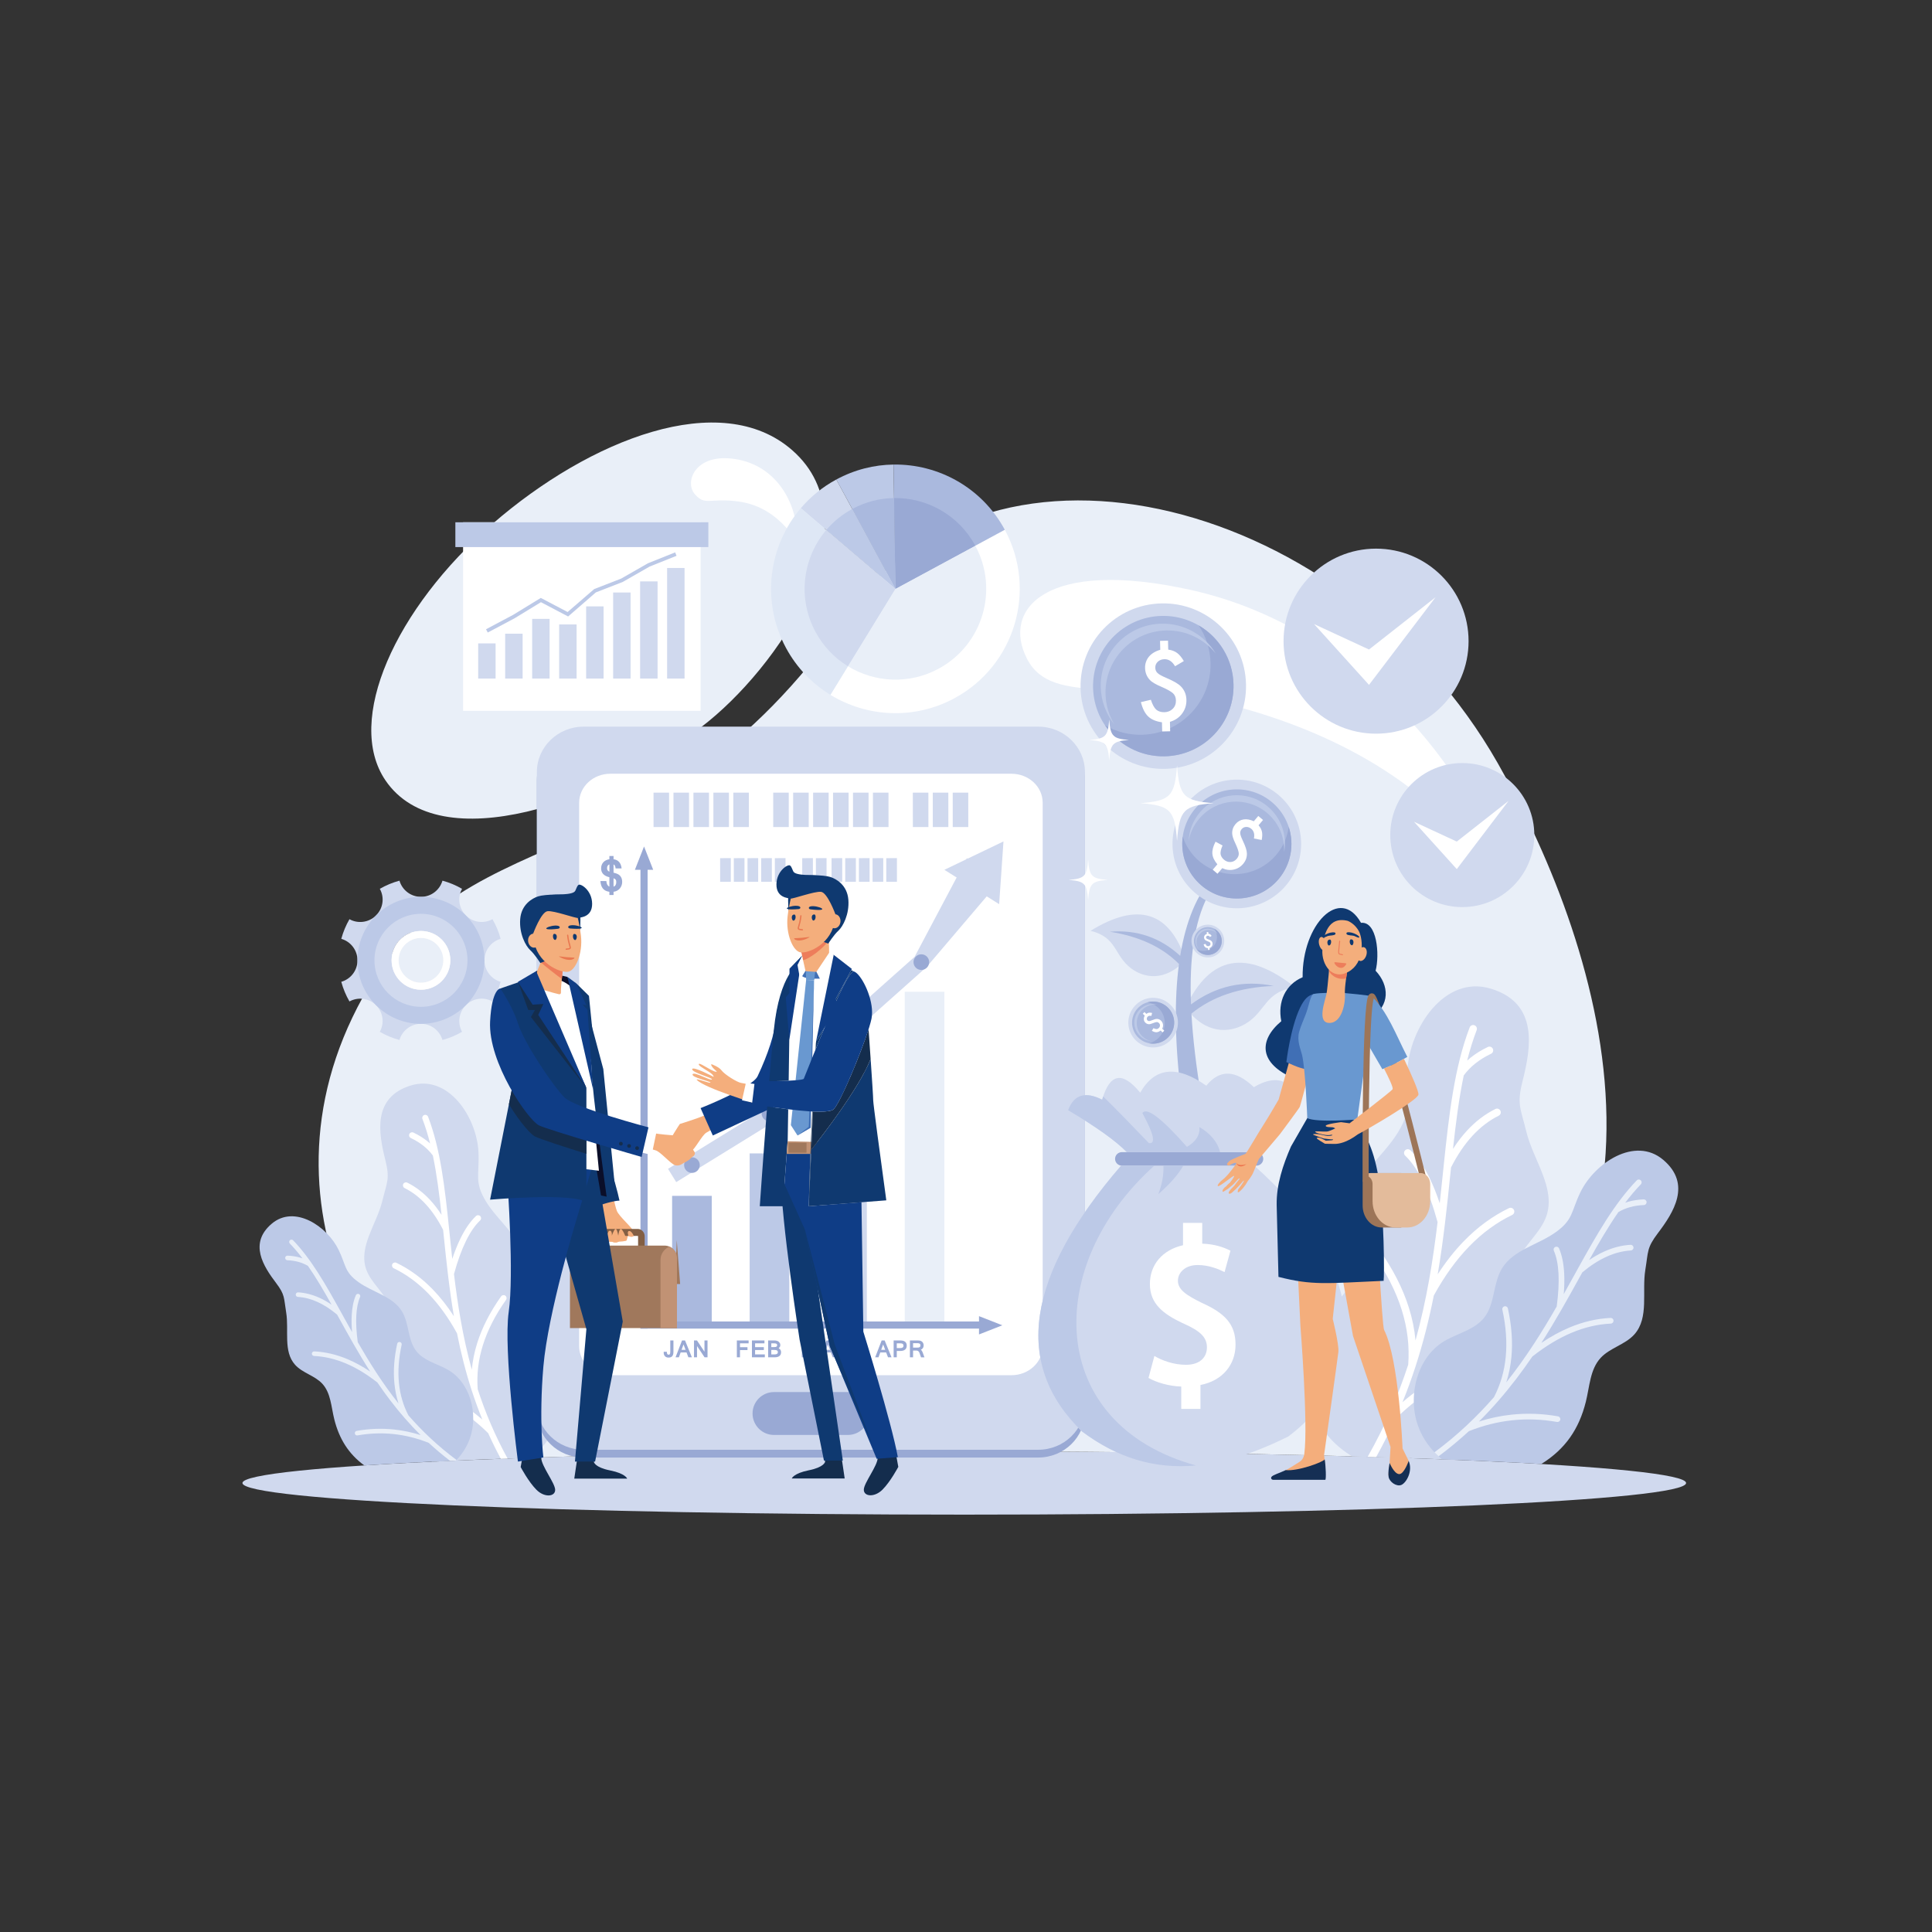 <svg xmlns="http://www.w3.org/2000/svg" xml:space="preserve" id="finance-growth" x="0" y="0" viewBox="0 0 2000 2000"><rect x="0" y="0" width="2000" height="2000" fill="#333333" stroke="none"/>  <path fill="#d0d9ee" fill-rule="evenodd" d="M998.21,1502.48c412.69,0,747.24,14.65,747.24,32.73c0,18.08-334.55,32.73-747.24,32.73  c-412.69,0-747.24-14.65-747.24-32.73C250.98,1517.13,585.52,1502.48,998.21,1502.48z" clip-rule="evenodd"></path>  <path fill="#e9eff8" fill-rule="evenodd" d="M998.21,1502.48c173.82,0,333.77,2.6,460.71,6.96c310.64-177.56,203.07-523.66,91.54-719.43  c-155.23-272.46-522.03-370.39-673.76-153c-205.94,295.07-404.6,192.1-511.86,416.19c-107.28,224.09,55.64,438.92,172.68,456.24  C664.45,1505.08,824.4,1502.48,998.21,1502.48L998.21,1502.48z M726.2,752.44c-102.16,77.75-271.11,137.99-327.22,55.34  c-41.92-61.76,9.71-177.62,110.85-265.46c101.06-87.79,236.45-140.92,310.26-76.28C907.65,542.74,804.86,692.56,726.2,752.44z" clip-rule="evenodd"></path>  <path fill="#fff" fill-rule="evenodd" d="M753.73 474.44c43.33 2.61 69.69 38.17 71.51 79.2.77 17.46-12.93-28.18-60.96-34.53-29.79-3.94-34.26 4.84-44.94-7.45C708.66 499.36 718.8 472.33 753.73 474.44zM1233.17 610.82c186.63 41.58 305.39 213.2 317.02 296.07 6.58 46.85-21.88-103.24-257.33-171.93-126.4-36.87-203.34-1.71-229.72-53.03C1036.76 630.6 1082.67 577.28 1233.17 610.82z" clip-rule="evenodd"></path>  <path fill="#d0d9ee" fill-rule="evenodd" d="M567.63,1400.51c-10.21-12.77-24.57-23.33-28.78-39.13c-4.97-18.65,5.98-38.27,3.27-57.38  c-3.41-24.05-26.57-39.64-39.14-60.42c-12.32-20.35-6.54-27.2-7.67-50.96c-1.69-35.8-31.06-80.99-70.18-68.88  c-39.73,12.32-33.23,49.24-26.24,77.03c4.97,19.78,1.72,22.63-3.11,42.45c-5.85,23.94-24.7,47.08-16.82,70.43  c4.88,14.44,19.04,24.19,24.16,38.54c5.81,16.26-1.23,33.9-3.93,50.96c-5.7,35.91,2.48,65.78,28.57,95.43  c5.98,5.68,12.43,10.5,19.43,14.52c31.23-1.49,65.57-2.86,102.59-4.08c3.5-2.73,6.79-5.75,9.8-9.03  C583.44,1473.93,590.56,1429.2,567.63,1400.51z" clip-rule="evenodd"></path>  <path fill="#fff" fill-rule="evenodd" d="M443.16,1156.08c-0.61-1.62-2.43-2.43-4.05-1.81c-1.62,0.62-2.43,2.43-1.81,4.05  c3.1,8.12,5.71,16.61,7.94,25.45c-0.9-0.81-1.83-1.61-2.78-2.37c-4.26-3.42-9.1-6.42-14.52-8.98c-1.56-0.73-3.43-0.06-4.17,1.5  c-0.74,1.56-0.07,3.44,1.5,4.17c4.97,2.35,9.39,5.08,13.27,8.2c3.67,2.95,6.85,6.24,9.56,9.89c4.01,19.16,6.63,39.75,8.99,61.47  c-3.63-5.65-7.51-10.72-11.64-15.21c-7.17-7.79-15.11-13.85-23.81-18.16c-1.55-0.77-3.43-0.14-4.2,1.42  c-0.76,1.55-0.13,3.43,1.42,4.2c7.98,3.95,15.3,9.56,21.97,16.81c6.62,7.2,12.59,16.02,17.89,26.44l0.61,5.89  c1.33,12.94,2.7,26.22,4.33,39.78c0.01,0.13,0.02,0.26,0.05,0.39c1.69,14.17,3.67,28.64,6.16,43.35  c-6.78-10.47-14.08-19.73-21.89-27.78c-11.46-11.79-24.02-20.98-37.69-27.56c-1.56-0.75-3.44-0.09-4.19,1.47  c-0.75,1.57-0.09,3.44,1.47,4.19c13,6.26,24.96,15.02,35.9,26.28c10.9,11.22,20.79,24.94,29.65,41.13  c3.86,19.49,8.78,39.34,15.31,59.42l0.01,0.01l0.02,0.07l0.01,0.01c3.21,9.85,6.79,19.74,10.84,29.68  c-9.5-8.15-19.59-15.2-30.25-21.14c-14.86-8.28-30.83-14.39-47.89-18.34c-1.69-0.4-3.38,0.66-3.77,2.35  c-0.4,1.69,0.65,3.38,2.35,3.77c16.52,3.83,31.95,9.72,46.26,17.7c14.16,7.89,27.28,17.82,39.36,29.8  c3.98,8.82,8.32,17.66,13.1,26.51l7.01-0.25c-13.2-24.03-23.21-48.02-30.94-71.72c-1.18-15.31,0.63-30.62,5.44-45.91  c4.88-15.51,12.84-31.05,23.87-46.62c1-1.41,0.67-3.37-0.74-4.37c-1.41-1-3.37-0.67-4.37,0.74  c-11.41,16.09-19.65,32.21-24.73,48.36c-2.88,9.17-4.74,18.34-5.58,27.51c-9.41-34-14.64-67.24-18.45-98.97  c3.68-13.44,7.8-24.82,12.34-34.12c4.52-9.26,9.43-16.4,14.73-21.41c1.25-1.19,1.31-3.17,0.13-4.43c-1.19-1.25-3.17-1.31-4.43-0.12  c-5.86,5.55-11.23,13.3-16.08,23.23c-3.01,6.17-5.84,13.23-8.49,21.16c-0.92-8.38-1.77-16.64-2.61-24.77l-0.65-6.33  c-0.01-0.12-0.02-0.23-0.04-0.35C460.41,1228.63,455.91,1189.41,443.16,1156.08z" clip-rule="evenodd"></path>  <path fill="#bcc9e7" fill-rule="evenodd" d="M462.55,1417.35c-10.89-5.87-24.02-8.97-31.64-18.73c-8.98-11.52-7.17-28.43-14.72-40.94  c-9.5-15.74-30.25-19.74-45.17-30.49c-14.61-10.53-12.61-17.01-20.44-33.23c-11.78-24.44-45.63-47.22-69.28-27.18  c-24.02,20.35-8.56,44.15,4.54,61.43c9.33,12.31,7.9,15.25,10.41,30.49c3.02,18.4-3.26,40.11,9.15,54.04  c7.67,8.61,20.42,11.21,28.25,19.69c8.86,9.61,9.19,23.98,12.36,36.66c5.09,20.4,14.79,35.95,31.1,47.91  c27.79-1.81,59.61-3.5,94.91-5.03c6.36-6.51,11.37-14.34,14.41-22.93C495.31,1463.81,487.02,1430.54,462.55,1417.35z" clip-rule="evenodd"></path>  <path fill="#e9eff8" fill-rule="evenodd" d="M303.43,1283.97c-0.91-0.94-2.41-0.97-3.36-0.06c-0.94,0.91-0.97,2.41-0.06,3.36  c4.56,4.73,8.9,9.88,13.07,15.37c-0.86-0.3-1.74-0.57-2.64-0.83c-3.98-1.12-8.25-1.77-12.77-1.96c-1.31-0.05-2.41,0.98-2.47,2.28  c-0.05,1.31,0.98,2.41,2.28,2.46c4.16,0.16,8.05,0.76,11.68,1.78c3.42,0.97,6.62,2.32,9.59,4.06c8.47,12.16,16.4,25.73,24.48,40.16  c-4.21-2.86-8.41-5.24-12.61-7.15c-7.31-3.31-14.63-5.17-21.97-5.6c-1.31-0.07-2.43,0.92-2.51,2.23c-0.07,1.3,0.92,2.43,2.23,2.5  c6.73,0.39,13.49,2.12,20.28,5.2c6.76,3.05,13.52,7.43,20.3,13.12l2.17,3.92c4.77,8.62,9.66,17.46,14.8,26.43  c0.04,0.09,0.09,0.17,0.15,0.25c5.38,9.37,11.04,18.86,17.14,28.37c-7.82-5.28-15.65-9.57-23.48-12.86  c-11.47-4.82-22.94-7.5-34.42-8.04c-1.31-0.06-2.42,0.96-2.48,2.27c-0.06,1.31,0.96,2.42,2.26,2.48  c10.91,0.51,21.84,3.07,32.79,7.66c10.92,4.59,21.87,11.21,32.84,19.87c8.46,12.43,17.77,24.8,28.27,36.86l0.01,0l0.03,0.04l0.01,0  c5.15,5.91,10.59,11.74,16.35,17.46c-9.03-2.86-18.14-4.79-27.34-5.76c-12.8-1.36-25.74-0.89-38.79,1.41  c-1.29,0.22-2.16,1.46-1.93,2.75c0.22,1.29,1.46,2.16,2.75,1.93c12.65-2.23,25.14-2.69,37.47-1.38c12.2,1.3,24.29,4.33,36.25,9.1  c6.89,6.36,14.24,12.57,22.08,18.57l6.11-0.27l0.59-0.62c-19.33-14.33-35.65-29.93-49.8-46.14c-5.36-10.31-8.63-21.51-9.81-33.59  c-1.2-12.25-0.26-25.44,2.82-39.55c0.28-1.28-0.53-2.55-1.81-2.82c-1.28-0.28-2.54,0.53-2.82,1.81  c-3.18,14.59-4.15,28.26-2.9,41.01c0.71,7.24,2.12,14.18,4.26,20.82c-16.64-20.9-30.12-42.5-42.18-63.47  c-1.41-10.46-1.92-19.6-1.51-27.43c0.4-7.79,1.71-14.22,3.92-19.28c0.52-1.2-0.03-2.6-1.23-3.12c-1.2-0.52-2.6,0.03-3.12,1.22  c-2.45,5.61-3.89,12.59-4.32,20.94c-0.27,5.19-0.15,10.95,0.36,17.26c-3.13-5.56-6.17-11.06-9.16-16.48l-2.32-4.22  c-0.04-0.08-0.09-0.16-0.13-0.23C336.94,1329.39,322.19,1303.4,303.43,1283.97z" clip-rule="evenodd"></path>  <path fill="#d0d9ee" fill-rule="evenodd" d="M1367.31,1366.18c12.63-15.81,30.41-28.88,35.63-48.44c6.16-23.09-7.4-47.38-4.04-71.03  c4.22-29.77,32.89-49.07,48.46-74.79c15.24-25.2,8.09-33.67,9.49-63.08c2.09-44.32,38.44-100.26,86.87-85.26  c49.17,15.25,41.14,60.96,32.48,95.35c-6.16,24.49-2.13,28.01,3.85,52.55c7.24,29.63,30.58,58.28,20.82,87.19  c-6.03,17.87-23.56,29.94-29.9,47.71c-7.18,20.13,1.52,41.97,4.87,63.08c7.06,44.46-3.07,81.43-35.37,118.14  c-10.43,9.92-22.05,17.72-35.04,23.59c-32.67-1.32-68.02-2.52-105.69-3.58c-8.3-4.99-15.9-11.12-22.46-18.27  C1347.74,1457.07,1338.93,1401.7,1367.31,1366.18z" clip-rule="evenodd"></path>  <path fill="#fff" fill-rule="evenodd" d="M1521.38,1063.61c0.77-2,3.01-3,5.02-2.24c2,0.77,3.01,3.01,2.24,5.02c-3.84,10.05-7.07,20.57-9.84,31.51  c1.12-1.01,2.27-1.99,3.46-2.94c5.28-4.24,11.27-7.95,17.97-11.12c1.93-0.91,4.25-0.08,5.16,1.86c0.91,1.94,0.08,4.25-1.85,5.16  c-6.15,2.91-11.63,6.3-16.43,10.15c-4.54,3.65-8.49,7.73-11.83,12.24c-4.97,23.71-8.21,49.22-11.14,76.1  c4.49-7,9.29-13.27,14.41-18.83c8.88-9.65,18.7-17.14,29.47-22.48c1.92-0.95,4.25-0.17,5.19,1.75c0.96,1.92,0.17,4.25-1.75,5.19  c-9.87,4.89-18.94,11.83-27.2,20.81c-8.21,8.92-15.59,19.83-22.15,32.73l-0.75,7.29c-1.66,16.02-3.35,32.46-5.36,49.24  c-0.01,0.16-0.03,0.33-0.06,0.48c-2.1,17.54-4.54,35.45-7.63,53.66c8.39-12.96,17.43-24.42,27.1-34.38  c14.18-14.59,29.73-25.97,46.64-34.12c1.94-0.93,4.26-0.11,5.19,1.82c0.93,1.94,0.11,4.26-1.82,5.19  c-16.1,7.75-30.91,18.59-44.44,32.52c-13.5,13.9-25.74,30.87-36.71,50.91c-4.78,24.13-10.86,48.71-18.96,73.56v0.01l-0.03,0.09  v0.01c-3.96,12.18-8.42,24.44-13.43,36.74c11.76-10.09,24.25-18.82,37.45-26.17c18.4-10.24,38.17-17.81,59.28-22.71  c2.09-0.48,4.18,0.82,4.67,2.91c0.49,2.09-0.82,4.18-2.91,4.67c-20.46,4.74-39.55,12.04-57.27,21.91  c-17.53,9.76-33.78,22.06-48.72,36.89c-5.88,13.06-12.44,26.16-19.76,39.28l-8.77-0.27c18.16-31.93,31.68-63.82,41.95-95.3  c1.46-18.95-0.78-37.9-6.73-56.83c-6.04-19.21-15.89-38.45-29.55-57.71c-1.23-1.74-0.82-4.17,0.92-5.41  c1.74-1.24,4.17-0.83,5.41,0.92c14.12,19.92,24.33,39.88,30.61,59.86c3.58,11.35,5.88,22.7,6.91,34.06  c11.66-42.09,18.12-83.24,22.84-122.51c-4.56-16.64-9.65-30.73-15.28-42.25c-5.59-11.46-11.67-20.3-18.23-26.51  c-1.56-1.47-1.62-3.93-0.16-5.49c1.48-1.56,3.93-1.63,5.49-0.16c7.26,6.87,13.91,16.46,19.9,28.75c3.73,7.65,7.24,16.38,10.52,26.2  c1.14-10.37,2.19-20.6,3.23-30.66l0.81-7.83c0-0.15,0.01-0.29,0.04-0.43C1500.03,1153.41,1505.61,1104.85,1521.38,1063.61z" clip-rule="evenodd"></path>  <path fill="#bcc9e7" fill-rule="evenodd" d="M1497.39,1387.03c13.48-7.27,29.74-11.11,39.16-23.18c11.13-14.26,8.89-35.19,18.23-50.68  c11.76-19.49,37.45-24.43,55.91-37.74c18.08-13.04,15.61-21.06,25.3-41.13c14.59-30.25,56.48-58.45,85.77-33.65  c29.73,25.19,10.59,54.65-5.62,76.05c-11.55,15.23-9.79,18.88-12.89,37.74c-3.73,22.79,4.03,49.65-11.33,66.9  c-9.49,10.66-25.29,13.88-34.96,24.37c-10.97,11.89-11.38,29.68-15.3,45.38c-7.07,28.28-21.27,49.03-46.13,64.45  c-30.42-1.77-64.87-3.4-102.7-4.86c-11.28-9.12-20.15-21.22-24.98-34.9C1456.82,1444.54,1467.09,1403.37,1497.39,1387.03z" clip-rule="evenodd"></path>  <path fill="#e9eff8" fill-rule="evenodd" d="M1694.36,1221.92c1.13-1.17,2.99-1.2,4.16-0.08c1.17,1.12,1.21,2.99,0.08,4.16  c-5.65,5.86-11.02,12.23-16.19,19.04c1.07-0.37,2.16-0.71,3.27-1.03c4.93-1.39,10.21-2.2,15.81-2.42c1.62-0.06,2.99,1.2,3.05,2.83  c0.06,1.62-1.21,2.99-2.82,3.05c-5.15,0.2-9.97,0.94-14.45,2.2c-4.24,1.2-8.2,2.87-11.87,5.02c-10.48,15.05-20.3,31.85-30.3,49.71  c5.2-3.54,10.41-6.49,15.61-8.84c9.04-4.09,18.11-6.4,27.19-6.93c1.62-0.09,3,1.14,3.1,2.76c0.09,1.62-1.14,3.01-2.76,3.1  c-8.32,0.48-16.7,2.63-25.11,6.44c-8.36,3.78-16.74,9.2-25.13,16.23l-2.68,4.86c-5.9,10.67-11.95,21.62-18.33,32.72  c-0.05,0.11-0.11,0.21-0.19,0.32c-6.66,11.59-13.67,23.35-21.21,35.12c9.69-6.54,19.38-11.85,29.06-15.92  c14.2-5.97,28.41-9.28,42.6-9.95c1.62-0.07,3,1.18,3.07,2.81c0.07,1.62-1.18,3-2.8,3.07c-13.5,0.63-27.03,3.79-40.59,9.49  c-13.52,5.68-27.07,13.88-40.65,24.6c-10.48,15.39-22.01,30.7-35,45.62l-0.01,0.01l-0.05,0.05l-0.01,0.01  c-6.37,7.31-13.1,14.53-20.23,21.61c11.17-3.55,22.46-5.93,33.83-7.13c15.85-1.69,31.86-1.1,48.02,1.75  c1.6,0.28,2.66,1.81,2.39,3.41c-0.28,1.6-1.81,2.67-3.41,2.39c-15.65-2.76-31.11-3.33-46.38-1.71  c-15.11,1.61-30.07,5.36-44.86,11.26c-9.72,8.96-20.15,17.67-31.39,26.04c-1.46-1.34-2.88-2.72-4.25-4.16  c23.93-17.73,44.14-37.05,61.65-57.12c6.63-12.77,10.69-26.63,12.14-41.58c1.48-15.17,0.32-31.49-3.48-48.95  c-0.35-1.58,0.65-3.15,2.24-3.5c1.58-0.35,3.15,0.66,3.5,2.24c3.94,18.06,5.13,34.98,3.59,50.77c-0.88,8.97-2.63,17.55-5.28,25.77  c20.59-25.87,37.28-52.61,52.21-78.57c1.75-12.94,2.37-24.26,1.87-33.95c-0.5-9.64-2.12-17.6-4.85-23.86  c-0.65-1.49,0.03-3.22,1.52-3.87c1.49-0.65,3.22,0.03,3.87,1.52c3.02,6.94,4.8,15.58,5.34,25.93c0.34,6.43,0.19,13.55-0.44,21.36  c3.87-6.89,7.63-13.7,11.34-20.4l2.88-5.21c0.05-0.1,0.1-0.19,0.16-0.29C1652.88,1278.14,1671.14,1245.97,1694.36,1221.92z" clip-rule="evenodd"></path>  <path fill="#99a9d4" fill-rule="evenodd" d="M1074.74,760.29c26.72,0,48.39,21.05,48.39,47.02v654.51c0,25.97-21.68,47.02-48.39,47.02H604.18  c-26.73,0-48.4-21.05-48.4-47.02V807.31c0-25.97,21.67-47.02,48.4-47.02H1074.74z" clip-rule="evenodd"></path>  <path fill="#d0d9ee" fill-rule="evenodd" d="M1074.74,752.22c26.72,0,48.39,21.06,48.39,47.03v654.51c0,25.98-21.68,47.03-48.39,47.03H604.18  c-26.73,0-48.4-21.05-48.4-47.03V799.24c0-25.96,21.67-47.02,48.4-47.02L1074.74,752.22z" clip-rule="evenodd"></path>  <path fill="#fff" fill-rule="evenodd" d="M1047.11,800.98c17.82,0,32.27,13.42,32.27,29.98v562.66c0,16.55-14.45,29.98-32.27,29.98l-415.31,0  c-17.82,0-32.26-13.42-32.26-29.98V830.96c0-16.55,14.45-29.98,32.26-29.98L1047.11,800.98z" clip-rule="evenodd"></path>  <rect width="7.38" height="488.92" x="663.02" y="886.44" fill="#99a9d4" fill-rule="evenodd" clip-rule="evenodd"></rect>  <rect width="41.03" height="135.33" x="695.77" y="1237.95" fill="#aab9de" fill-rule="evenodd" clip-rule="evenodd"></rect>  <rect width="41.04" height="179.28" x="776.05" y="1194" fill="#bcc9e7" fill-rule="evenodd" clip-rule="evenodd"></rect>  <rect width="41.03" height="271.34" x="856.32" y="1101.94" fill="#d0d9ee" fill-rule="evenodd" clip-rule="evenodd"></rect>  <rect width="41.03" height="346.62" x="936.6" y="1026.66" fill="#e9eff8" fill-rule="evenodd" clip-rule="evenodd"></rect>  <rect width="360.69" height="7.35" x="663.02" y="1368.01" fill="#99a9d4" fill-rule="evenodd" clip-rule="evenodd"></rect>  <polygon fill="#99a9d4" fill-rule="evenodd" points="657.24 900.43 666.71 876.27 676.19 900.43" clip-rule="evenodd"></polygon>  <polygon fill="#99a9d4" fill-rule="evenodd" points="1013.46 1362.47 1037.63 1371.94 1013.46 1381.41" clip-rule="evenodd"></polygon>  <polygon fill="#d0d9ee" fill-rule="evenodd" points="977.62 900.43 1034.32 935.98 1038.8 871.05" clip-rule="evenodd"></polygon>  <path fill="#99a9d4" fill-rule="evenodd" d="M635.15 917.89c1.86-.65 2.8-2.23 2.8-4.74l-.13-1.4-.42-1.08-.85-.81-1.41-.66V917.89L635.15 917.89zM630.84 894.79c-1.61.65-2.41 1.94-2.41 3.89 0 1.02.2 1.81.63 2.36.42.55 1.02.99 1.79 1.31V894.79L630.84 894.79zM635.15 903.39c1.73.39 3.14.85 4.23 1.39 1.1.53 1.95 1.16 2.58 1.89 1.41 1.6 2.12 3.67 2.12 6.22 0 1.25-.2 2.46-.6 3.62-.4 1.15-.98 2.19-1.73 3.12-.75.92-1.7 1.7-2.81 2.33-1.11.63-2.38 1.04-3.8 1.22v3.33h-4.31v-3.33c-1.51-.2-2.83-.59-3.96-1.16-1.11-.56-2.04-1.31-2.79-2.24-.75-.93-1.33-2.03-1.75-3.32-.42-1.28-.69-2.75-.8-4.39l6.14 0c.12 1.56.46 2.81 1 3.76.54.94 1.25 1.61 2.16 2v-9.73c-5.71-1.35-8.56-4.39-8.56-9.12 0-1.32.19-2.52.61-3.6.42-1.08.98-2.02 1.72-2.83.74-.8 1.64-1.47 2.69-1.99 1.05-.52 2.23-.87 3.54-1.08v-3.34h4.31v3.31c4.95.71 7.74 3.89 8.35 9.53h-6.25c-.14-2.23-.85-3.6-2.1-4.15V903.39zM697.14 1399.3c0 1.1-.11 2.03-.32 2.8-.21.77-.54 1.39-.96 1.87-.43.48-.97.84-1.61 1.06-.64.21-1.4.33-2.25.33-.77 0-1.44-.13-2.04-.36-.61-.23-1.13-.58-1.56-1.02-.43-.43-.76-.96-.98-1.58-.24-.62-.36-1.32-.36-2.08v-.96h3.25c0 2.02.57 3.02 1.69 3.02l.8-.11.59-.45.36-.9c.08-.39.12-.9.12-1.51v-11.78h3.27V1399.3L697.14 1399.3zM732.42 1405.07h-3.07l-7.79-11.67v11.67h-3.13v-17.45h3.08l7.76 11.68v-11.68h3.16V1405.07L732.42 1405.07zM709.69 1397.31l-2.12-5.53-2.01 5.53H709.69L709.69 1397.31zM716.24 1405.07h-3.63l-1.91-5h-6.1l-1.82 5h-3.46l6.72-17.47h3.09L716.24 1405.07zM774.97 1390.62h-8.93v4.01h7.76v2.99h-7.76v7.45h-3.25v-17.45h12.18V1390.62L774.97 1390.62zM798.43 1402.08h3.44c2.24 0 3.35-.77 3.35-2.31l-.17-1.03-.6-.72-1.12-.43c-.46-.09-1.06-.14-1.75-.14h-3.14V1402.08L798.43 1402.08zM798.43 1394.49h3.13c1.01 0 1.76-.15 2.24-.46.48-.3.72-.8.72-1.52l-.16-.83-.54-.59-.98-.36-1.48-.11h-2.92V1394.49L798.43 1394.49zM808.57 1399.77c0 1.74-.56 3.07-1.68 3.96-1.12.9-2.79 1.35-5.01 1.35h-6.7v-17.45h6.39c.92 0 1.78.11 2.55.33.77.21 1.41.52 1.95.93l1.24 1.48c.3.58.45 1.24.45 1.97 0 .74-.14 1.38-.41 1.93l-1.27 1.45 1.1.74.78.95.46 1.13L808.57 1399.77 808.57 1399.77zM791.74 1405.07H778.4v-17.45h12.96v3h-9.7v3.94h9.08v2.97h-9.08v4.54h10.08V1405.07zM846.63 1405.07h-3.15v-11.19l-3.77 11.19h-2.74l-3.73-11.19v11.19h-3.16v-17.45h4.24l4.04 12.45 4.06-12.45h4.22V1405.07L846.63 1405.07zM871.18 1395.05h4.34l1.49-.12 1.02-.4.58-.72.18-1.09c0-.77-.24-1.34-.71-1.71-.49-.37-1.23-.54-2.23-.54l-4.67 0V1395.05L871.18 1395.05zM877.75 1400.32l-.47-.9-.7-.72-.88-.47-1.02-.17h-3.49v7.02h-3.27v-17.45h7.83l1.33.04 1.22.15 1.11.36 1.01.64c.58.49 1.02 1.08 1.29 1.78.29.69.43 1.4.43 2.14 0 1.07-.25 1.99-.76 2.74-.53.76-1.23 1.34-2.14 1.75l1.02 1.08c.3.45.56.98.8 1.6l1.87 5.18h-3.52L877.75 1400.32 877.75 1400.32zM859.17 1397.31l-2.12-5.53-2 5.53H859.17L859.17 1397.31zM865.73 1405.07h-3.64l-1.9-5h-6.1l-1.83 5h-3.45l6.71-17.47h3.1L865.73 1405.07zM916.34 1397.31l-2.11-5.53-2.01 5.53H916.34L916.34 1397.31zM945.21 1395.05h4.34l1.49-.12 1.02-.4.58-.72.19-1.09c0-.77-.24-1.34-.72-1.71-.48-.37-1.23-.54-2.24-.54l-4.66 0V1395.05L945.21 1395.05zM951.78 1400.32l-.47-.9-.7-.72-.88-.47-1.02-.17h-3.5v7.02h-3.27v-17.45h7.84l1.33.04 1.21.15 1.11.36 1.02.64c.57.49 1 1.08 1.29 1.78.29.69.43 1.4.43 2.14 0 1.07-.26 1.99-.77 2.74-.51.76-1.22 1.34-2.12 1.75l1.02 1.08c.3.45.56.98.79 1.6l1.88 5.18h-3.52L951.78 1400.32 951.78 1400.32zM928.33 1395.52h3.65c.6 0 1.11-.05 1.52-.17l1.04-.49.58-.79.19-1.1-.28-1.2-.73-.72-1.09-.34-1.28-.08h-3.59V1395.52L928.33 1395.52zM925.09 1387.62h6.68c.89 0 1.76.07 2.59.23.84.15 1.57.43 2.2.83.63.4 1.13.94 1.52 1.63.38.68.57 1.55.57 2.61 0 1.86-.57 3.26-1.7 4.18-1.13.93-2.8 1.41-5.02 1.41l-3.59 0v6.57h-3.25V1387.62L925.09 1387.62zM922.9 1405.07h-3.63l-1.91-5h-6.11l-1.83 5h-3.44l6.72-17.47h3.09L922.9 1405.07z" clip-rule="evenodd"></path>  <polygon fill="#d0d9ee" fill-rule="evenodd" points="700.02 1223.72 691.54 1209.97 786.43 1151.43 871.46 1057.59 946.78 990.5 1000.94 888.35 1034.32 912.79 959.27 1000.99 882.53 1069.36 796.86 1163.97" clip-rule="evenodd"></polygon>  <path fill="#99a9d4" fill-rule="evenodd" d="M804.67 1152.64c0 4.48-3.63 8.1-8.11 8.1s-8.11-3.63-8.11-8.1c0-4.48 3.63-8.11 8.11-8.11C801.04 1144.53 804.67 1148.17 804.67 1152.64zM724.39 1206.09c0 4.48-3.63 8.1-8.1 8.1-4.47 0-8.11-3.63-8.11-8.1 0-4.47 3.63-8.1 8.11-8.1C720.76 1197.99 724.39 1201.62 724.39 1206.09zM884.94 1063.45c0 4.47-3.63 8.1-8.11 8.1s-8.1-3.63-8.1-8.1c0-4.47 3.62-8.1 8.1-8.1S884.93 1058.98 884.94 1063.45zM961.86 995.98c0 4.48-3.63 8.11-8.11 8.11-4.48 0-8.09-3.63-8.09-8.11 0-4.47 3.61-8.1 8.09-8.1C958.23 987.88 961.85 991.5 961.86 995.98z" clip-rule="evenodd"></path>  <path fill="#d0d9ee" fill-rule="evenodd" d="M692.66,856.14h-16.1l-0.03-35.63l16.1,0L692.66,856.14L692.66,856.14z M1002.37,856.14h-16.1l-0.02-35.63  l16.09,0L1002.37,856.14L1002.37,856.14z M981.73,856.14h-16.09l-0.03-35.63l16.1,0L981.73,856.14L981.73,856.14z M961.09,856.14  h-16.1l-0.03-35.63l16.1,0L961.09,856.14L961.09,856.14z M919.79,856.14h-16.1l-0.03-35.63l16.1,0L919.79,856.14L919.79,856.14z   M899.14,856.14h-16.1l-0.02-35.63l16.1,0L899.14,856.14L899.14,856.14z M878.5,856.14h-16.1l-0.03-35.63l16.1,0L878.5,856.14  L878.5,856.14z M857.85,856.14h-16.1l-0.02-35.63l16.09,0L857.85,856.14L857.85,856.14z M855.66,912.79h-11.04l-0.02-24.44  l11.04-0.01L855.66,912.79L855.66,912.79z M841.51,912.79h-11.04l-0.01-24.44l11.04-0.01L841.51,912.79L841.51,912.79z   M928.51,912.79h-11.04l-0.01-24.44l11.04-0.01L928.51,912.79L928.51,912.79z M914.35,912.79h-11.04l-0.02-24.44l11.05-0.01  L914.35,912.79L914.35,912.79z M900.19,912.79h-11.04l-0.02-24.44l11.04-0.01L900.19,912.79L900.19,912.79z M886.02,912.79h-11.04  l-0.01-24.44l11.04-0.01L886.02,912.79L886.02,912.79z M871.87,912.79h-11.04l-0.01-24.44l11.04-0.01L871.87,912.79L871.87,912.79z   M813.18,912.79h-11.03l-0.03-24.44l11.04-0.01L813.18,912.79L813.18,912.79z M799.02,912.79h-11.04l-0.01-24.44l11.04-0.01  L799.02,912.79L799.02,912.79z M784.86,912.79h-11.03l-0.01-24.44l11.04-0.01L784.86,912.79L784.86,912.79z M770.7,912.79h-11.04  l-0.02-24.44l11.04-0.01L770.7,912.79L770.7,912.79z M756.54,912.79h-11.04l-0.02-24.44l11.04-0.01L756.54,912.79L756.54,912.79z   M837.19,856.14h-16.1l-0.03-35.63l16.1,0L837.19,856.14L837.19,856.14z M816.55,856.14h-16.1l-0.03-35.63l16.09,0L816.55,856.14  L816.55,856.14z M775.26,856.14h-16.1l-0.03-35.63l16.1,0L775.26,856.14L775.26,856.14z M754.6,856.14h-16.09l-0.02-35.63l16.09,0  L754.6,856.14L754.6,856.14z M733.96,856.14h-16.1l-0.03-35.63l16.1,0L733.96,856.14L733.96,856.14z M713.31,856.14h-16.1  l-0.03-35.63l16.09,0L713.31,856.14z" clip-rule="evenodd"></path>  <path fill="#99a9d4" fill-rule="evenodd" d="M899.88,1463.25c0,12.26-9.94,22.21-22.2,22.21l-76.44,0c-12.26,0-22.2-9.94-22.2-22.2  c0-12.26,9.93-22.2,22.2-22.2h76.44C889.94,1441.06,899.88,1450.99,899.88,1463.25z" clip-rule="evenodd"></path>  <path fill="#d0d9ee" fill-rule="evenodd" d="M1340.88 1022.18c-31.84 4-30.09 25.05-51.76 37.76-16.31 9.56-41.05 11.27-61.78-16.94C1252.48 989.09 1290.33 982.16 1340.88 1022.18zM1128.95 963.56c27.77 6.86 24.03 25.3 41.89 38.81 13.44 10.16 35.17 14.26 56.45-8.57C1210.65 943.47 1177.86 933.39 1128.95 963.56z" clip-rule="evenodd"></path>  <path fill="#aab9de" fill-rule="evenodd" d="M1243.54,1135.76c-5.26-31.81-8.7-60.63-10.17-86.5c21.6-17.68,49.97-27.21,85.12-28.62  c-31.29-6.31-59.81,0.06-85.57,19.12c-3.71-95.73,21.45-148.64,83.51-160.62c-48.41,2.2-82.84,37.79-94.7,110.35  c-20.61-18.94-44.89-27.26-72.82-24.97c30.49,4.83,54.36,15.95,71.57,33.38c-4.96,36.91-4.44,82.71,2.59,137.85H1243.54z" clip-rule="evenodd"></path>  <path fill="#d0d9ee" fill-rule="evenodd" d="M1298.37,1206.67c113.17,100.19,124.8,212.98,35.28,280.37c-86.87,43.31-152.69,40.2-213.51-5.18  c-71.63-69.29-58.13-161.03,40.46-275.22c0.24,0.02,0.47,0.03,0.72,0.03H1298.37z" clip-rule="evenodd"></path>  <path fill="#99a9d4" fill-rule="evenodd" d="M1161.32,1192.68h139.4c3.85,0,7,3.15,7,6.99v0c0,3.85-3.15,6.99-7,6.99h-139.4c-3.85,0-7-3.14-7-6.99v0  C1154.32,1195.83,1157.46,1192.68,1161.32,1192.68z" clip-rule="evenodd"></path>  <path fill="#d0d9ee" fill-rule="evenodd" d="M1292.8,1192.68c17.63-21.85,31.96-44.61,43.02-68.28c-9.44-8.67-22.05-8.32-37.83,1.04  c-18.95-18.14-35.36-18.66-49.23-1.55c-30.61-21.55-53.41-19.13-68.41,7.25c-18.41-22.5-31.55-20.08-39.38,7.26  c-17.56-8.83-29.31-5.21-35.24,10.88c29.13,17.28,49.38,31.74,60.75,43.4H1292.8z" clip-rule="evenodd"></path>  <path fill="#bcc9e7" fill-rule="evenodd" d="M1160.6,1206.64c-98.59,114.19-112.08,205.93-40.46,275.22c36.37,27.13,74.52,39.15,117.89,35.18  c-155.2-42.88-158.51-206.8-43.06-310.37h-33.65C1161.07,1206.67,1160.83,1206.66,1160.6,1206.64L1160.6,1206.64z M1166.47,1192.68  h96.61c-2.73-10.53-9.87-19.17-21.42-25.93c0.62,8.32-3.7,15.15-12.96,20.47c-26.31-29.78-41.68-41.44-46.12-34.98  c11.92,21.86,14.16,32.23,6.73,31.09c-18.36-19.22-34.13-35.33-47.32-48.33c-0.36,1.09-0.71,2.22-1.04,3.39  c-17.56-8.83-29.31-5.21-35.24,10.88C1134.86,1166.56,1155.11,1181.02,1166.47,1192.68L1166.47,1192.68z M1204.4,1206.67h20.53  c-5.15,9.16-13.78,19-25.89,29.52C1202.95,1226.21,1204.74,1216.37,1204.4,1206.67z" clip-rule="evenodd"></path>  <path fill="#fff" fill-rule="evenodd" d="M1273.76,1294.73c-6.7-3.45-16.23-6.9-29.22-7.3v-21.51h-19.88v23.13c-21.51,4.87-34.3,20.29-34.3,40.18  c0,20.5,14,31.05,33.69,40.38c18.67,8.11,25.36,14.81,25.36,25.16c0,10.15-7.1,18.06-21.72,18.06c-12.78,0-24.75-4.47-32.67-9.13  l-6.08,22.73c7.7,4.47,20.9,8.52,33.88,8.93v23.13h19.89v-24.76c22.93-4.46,36.32-21.1,36.32-41.8c0-21.1-10.96-32.47-34.9-43.22  c-16.03-7.91-24.75-13.6-24.75-22.93c0-7.91,6.89-16.23,20.49-16.23c11.77,0,21.71,4.26,27.8,7.31L1273.76,1294.73z" clip-rule="evenodd"></path>  <path fill="#d0d9ee" fill-rule="evenodd" d="M1229.54,830.63c23.77-28.06,65.78-31.55,93.84-7.78c28.06,23.76,31.55,65.78,7.78,93.84  c-23.77,28.06-65.78,31.55-93.84,7.78C1209.26,900.71,1205.78,858.69,1229.54,830.63z" clip-rule="evenodd"></path>  <path fill="#aab9de" fill-rule="evenodd" d="M1237.23,837.14c20.17-23.82,55.82-26.77,79.64-6.61c23.81,20.17,26.78,55.82,6.6,79.64  c-20.17,23.82-55.82,26.77-79.64,6.61C1220.02,896.61,1217.07,860.95,1237.23,837.14z" clip-rule="evenodd"></path>  <path fill="#99a9d4" fill-rule="evenodd" d="M1334.08,855.96c-1.39,10.34-5.64,20.42-12.89,28.97c-20.17,23.82-55.82,26.77-79.64,6.61  c-8.27-7-14.02-15.88-17.17-25.47c-2.47,18.45,4.23,37.74,19.49,50.67c23.81,20.17,59.47,17.21,79.64-6.6  C1336.68,894.58,1339.99,873.99,1334.08,855.96z" clip-rule="evenodd"></path>  <path fill="#bcc9e7" fill-rule="evenodd" d="M1241.45,847.48c17.8-21.03,49.28-23.64,70.3-5.83c12.29,10.41,18.28,25.48,17.59,40.41  c3.09-16.98-2.72-35.09-16.83-47.05c-21.02-17.8-52.5-15.19-70.31,5.83c-7.39,8.73-11.27,19.27-11.76,29.89  C1231.95,862.43,1235.59,854.39,1241.45,847.48z" clip-rule="evenodd"></path>  <path fill="#fff" fill-rule="evenodd" d="M1307.49,848.84l-4.66,5.49c1.91,2.22,3.09,4.48,3.56,6.77s0.37,5.11-0.29,8.47l-8.05-1.58  c0.88-4.38,0-7.7-2.65-9.94c-1.65-1.39-3.42-2.06-5.33-2.01c-1.9,0.05-3.47,0.81-4.71,2.27c-1.12,1.33-1.62,2.8-1.48,4.42  c0.13,1.59,1.01,4.08,2.63,7.47c1.39,2.94,2.43,5.49,3.15,7.65c0.71,2.16,1.08,3.97,1.11,5.45c0.18,4.07-1.1,7.72-3.84,10.95  c-2.68,3.18-6.02,5.17-9.97,5.99c-3.93,0.81-7.83,0.3-11.7-1.53l-4.91,5.8l-4.91-4.16l4.77-5.63c-3.15-3.7-4.88-7.33-5.17-10.88  c-0.3-3.56,0.8-7.73,3.28-12.52l7.26,3.93c-1.57,3.55-2.26,6.45-2.07,8.69c0.29,2.24,1.49,4.25,3.6,6.04  c2.06,1.74,4.33,2.53,6.84,2.38c2.47-0.15,4.59-1.27,6.35-3.34c1.56-1.85,2.25-3.82,2.06-5.9c-0.13-1.03-0.46-2.37-1.02-4.01  c-0.55-1.64-1.37-3.61-2.44-5.9c-2.25-4.69-3.36-8.21-3.35-10.54c-0.09-3.57,1.07-6.78,3.48-9.62c1.14-1.35,2.41-2.41,3.83-3.21  c1.41-0.8,2.92-1.32,4.53-1.57c1.62-0.26,3.31-0.22,5.09,0.1c1.78,0.32,3.59,0.93,5.44,1.81l4.65-5.49L1307.49,848.84z" clip-rule="evenodd"></path>  <path fill="#d0d9ee" fill-rule="evenodd" d="M1118.6,712.3c-1.12-47.3,36.32-86.55,83.61-87.66c47.3-1.12,86.55,36.32,87.66,83.61  c1.12,47.3-36.32,86.55-83.61,87.67C1158.96,797.03,1119.72,759.6,1118.6,712.3z" clip-rule="evenodd"></path>  <path fill="#aab9de" fill-rule="evenodd" d="M1131.55,711.99c-0.95-40.14,30.83-73.45,70.97-74.4c40.14-0.95,73.45,30.82,74.4,70.96  s-30.82,73.45-70.96,74.4C1165.82,783.91,1132.5,752.13,1131.55,711.99z" clip-rule="evenodd"></path>  <path fill="#99a9d4" fill-rule="evenodd" d="M1240.79,647.34c7.51,11.13,12.02,24.46,12.36,38.88c0.95,40.14-30.82,73.45-70.96,74.4  c-13.94,0.33-27.05-3.29-38.28-9.83c13.39,19.86,36.31,32.69,62.04,32.08c40.15-0.95,71.92-34.26,70.97-74.4  C1276.3,682.27,1261.89,659.64,1240.79,647.34z" clip-rule="evenodd"></path>  <path fill="#bcc9e7" fill-rule="evenodd" d="M1144.44,718.34c-0.83-35.44,27.21-64.84,62.64-65.68c20.71-0.49,39.36,8.89,51.45,23.85  c-11.54-18.97-32.61-31.43-56.4-30.87c-35.44,0.84-63.48,30.24-62.64,65.68c0.35,14.72,5.63,28.17,14.23,38.8  C1148.08,740.83,1144.72,729.99,1144.44,718.34z" clip-rule="evenodd"></path>  <path fill="#fff" fill-rule="evenodd" d="M1209.13,663.22l0.22,9.26c3.73,0.51,6.79,1.67,9.2,3.47c2.41,1.8,4.72,4.6,6.96,8.39l-9.09,5.37  c-2.9-4.97-6.58-7.41-11.05-7.3c-2.77,0.07-5.05,0.94-6.83,2.62c-1.79,1.68-2.65,3.75-2.59,6.21c0.05,2.24,0.83,4.08,2.35,5.52  c1.48,1.42,4.45,3.06,8.91,4.94c3.85,1.64,7.04,3.2,9.57,4.66c2.52,1.47,4.43,2.9,5.73,4.28c3.65,3.76,5.53,8.36,5.67,13.81  c0.13,5.36-1.37,10.12-4.49,14.28c-3.09,4.14-7.28,6.98-12.56,8.52l0.23,9.78l-8.27,0.19l-0.23-9.5  c-6.19-0.86-10.95-2.88-14.27-6.04c-3.32-3.17-5.84-8.12-7.54-14.85l10.34-2.42c1.53,4.75,3.34,8.13,5.44,10.13  c2.19,1.9,5.07,2.81,8.62,2.73c3.46-0.08,6.34-1.27,8.62-3.56c2.25-2.26,3.33-5.14,3.25-8.63c-0.07-3.12-1.09-5.6-3.06-7.44  c-1-0.89-2.46-1.89-4.4-2.99c-1.93-1.11-4.39-2.3-7.38-3.59c-6.17-2.6-10.25-5.02-12.22-7.27c-3.14-3.36-4.76-7.43-4.88-12.22  c-0.06-2.27,0.26-4.38,0.94-6.35c0.67-1.97,1.68-3.77,3.01-5.39c1.33-1.62,2.99-3.04,4.98-4.25c1.99-1.21,4.25-2.18,6.79-2.9  l-0.22-9.26L1209.13,663.22z" clip-rule="evenodd"></path>  <path fill="#d0d9ee" fill-rule="evenodd" d="M1176.15,1077.35c-10.35-9.71-10.87-25.97-1.16-36.32c9.7-10.35,25.96-10.87,36.31-1.16  c10.35,9.71,10.87,25.97,1.16,36.32C1202.76,1086.54,1186.49,1087.06,1176.15,1077.35z" clip-rule="evenodd"></path>  <path fill="#aab9de" fill-rule="evenodd" d="M1178.8,1074.52c-8.79-8.24-9.23-22.04-0.98-30.82c8.23-8.79,22.04-9.23,30.82-0.99  c8.79,8.24,9.22,22.04,0.98,30.82C1201.38,1082.31,1187.58,1082.75,1178.8,1074.52z" clip-rule="evenodd"></path>  <path fill="#99a9d4" fill-rule="evenodd" d="M1187.95,1037.56c3.96,0.74,7.76,2.58,10.91,5.53c8.79,8.24,9.23,22.04,0.99,30.82  c-2.86,3.05-6.4,5.09-10.16,6.12c7.07,1.31,14.63-0.89,19.92-6.52c8.24-8.78,7.79-22.58-0.99-30.82  C1202.89,1037.31,1195.02,1035.63,1187.95,1037.56z" clip-rule="evenodd"></path>  <path fill="#bcc9e7" fill-rule="evenodd" d="M1182.87,1073.09c-7.76-7.28-8.14-19.46-0.87-27.21c4.25-4.53,10.18-6.54,15.92-5.99  c-6.48-1.52-13.58,0.36-18.46,5.57c-7.28,7.75-6.89,19.93,0.86,27.21c3.23,3.02,7.21,4.72,11.29,5.12  C1188.44,1077.05,1185.42,1075.48,1182.87,1073.09z" clip-rule="evenodd"></path>  <path fill="#fff" fill-rule="evenodd" d="M1184.69,1047.67l2.03,1.9c0.9-0.69,1.79-1.1,2.68-1.24c0.89-0.14,1.98-0.04,3.26,0.28l-0.77,3.07  c-1.67-0.43-2.97-0.15-3.89,0.83c-0.57,0.61-0.86,1.28-0.88,2.01c-0.01,0.74,0.24,1.36,0.78,1.86c0.49,0.46,1.05,0.68,1.68,0.66  c0.61-0.02,1.59-0.31,2.93-0.86c1.16-0.48,2.16-0.83,3.01-1.07c0.84-0.23,1.55-0.34,2.12-0.32c1.58,0.01,2.96,0.57,4.15,1.69  c1.17,1.1,1.87,2.42,2.11,3.96c0.24,1.53-0.03,3.02-0.82,4.48l2.14,2.01l-1.7,1.81l-2.08-1.95c-1.48,1.14-2.92,1.74-4.29,1.78  c-1.37,0.05-2.96-0.46-4.76-1.51l1.66-2.72c1.33,0.67,2.44,1,3.31,0.97c0.87-0.07,1.67-0.49,2.4-1.27  c0.71-0.76,1.06-1.62,1.05-2.59c-0.01-0.96-0.4-1.79-1.16-2.51c-0.69-0.64-1.43-0.94-2.24-0.91c-0.4,0.03-0.92,0.13-1.56,0.31  c-0.64,0.18-1.41,0.46-2.32,0.83c-1.85,0.77-3.23,1.13-4.13,1.08c-1.38-0.03-2.59-0.54-3.64-1.53c-0.49-0.47-0.88-0.98-1.16-1.54  c-0.28-0.56-0.45-1.15-0.51-1.78c-0.07-0.63-0.02-1.28,0.14-1.96c0.16-0.68,0.43-1.37,0.8-2.06l-2.03-1.9L1184.69,1047.67z" clip-rule="evenodd"></path>  <path fill="#d0d9ee" fill-rule="evenodd" d="M1233.46,975.5c-0.74-9.33,6.23-17.5,15.57-18.23c9.33-0.74,17.49,6.23,18.23,15.56  c0.74,9.34-6.23,17.5-15.57,18.24C1242.36,991.81,1234.2,984.84,1233.46,975.5z" clip-rule="evenodd"></path>  <path fill="#aab9de" fill-rule="evenodd" d="M1236.02,975.3c-0.62-7.92,5.29-14.85,13.22-15.48c7.92-0.62,14.84,5.29,15.47,13.21  c0.63,7.92-5.29,14.85-13.21,15.48C1243.58,989.14,1236.64,983.22,1236.02,975.3z" clip-rule="evenodd"></path>  <path fill="#99a9d4" fill-rule="evenodd" d="M1256.9,961.34c1.6,2.12,2.64,4.7,2.86,7.55c0.63,7.92-5.29,14.85-13.21,15.48c-2.75,0.22-5.38-0.36-7.67-1.53  c2.86,3.78,7.53,6.07,12.61,5.67c7.92-0.63,13.84-7.56,13.21-15.48C1264.3,967.85,1261.2,963.54,1256.9,961.34z" clip-rule="evenodd"></path>  <path fill="#bcc9e7" fill-rule="evenodd" d="M1238.64,976.42c-0.55-6.99,4.67-13.11,11.66-13.66c4.09-0.33,7.88,1.33,10.43,4.15  c-2.49-3.63-6.79-5.85-11.48-5.49c-6.99,0.55-12.22,6.67-11.66,13.66c0.22,2.91,1.41,5.51,3.23,7.51  C1239.6,980.82,1238.82,978.72,1238.64,976.42z" clip-rule="evenodd"></path>  <path fill="#fff" fill-rule="evenodd" d="M1250.82,964.82l0.15,1.83c0.74,0.06,1.36,0.25,1.85,0.58c0.5,0.33,0.98,0.86,1.46,1.58l-1.73,1.16  c-0.63-0.95-1.38-1.39-2.26-1.33c-0.55,0.05-0.99,0.24-1.33,0.6c-0.33,0.35-0.48,0.77-0.44,1.25c0.03,0.44,0.21,0.8,0.52,1.06  c0.31,0.27,0.92,0.56,1.82,0.88c0.78,0.28,1.42,0.56,1.94,0.82c0.51,0.26,0.9,0.52,1.17,0.78c0.77,0.7,1.19,1.59,1.27,2.67  c0.09,1.06-0.16,2.01-0.73,2.87c-0.57,0.85-1.36,1.46-2.39,1.82l0.15,1.93l-1.63,0.13l-0.15-1.88c-1.23-0.1-2.2-0.45-2.88-1.04  c-0.69-0.59-1.24-1.54-1.66-2.85l2.02-0.59c0.36,0.92,0.75,1.57,1.19,1.94c0.46,0.35,1.03,0.5,1.74,0.45  c0.68-0.05,1.23-0.32,1.66-0.8c0.42-0.47,0.6-1.05,0.54-1.74c-0.05-0.61-0.27-1.09-0.68-1.43c-0.21-0.16-0.51-0.35-0.9-0.54  c-0.4-0.2-0.89-0.41-1.5-0.63c-1.25-0.45-2.08-0.88-2.49-1.31c-0.66-0.63-1.02-1.42-1.1-2.36c-0.03-0.45,0.01-0.87,0.12-1.27  c0.11-0.4,0.29-0.76,0.54-1.1c0.24-0.33,0.55-0.63,0.94-0.89c0.38-0.26,0.81-0.47,1.31-0.65l-0.14-1.83L1250.82,964.82z" clip-rule="evenodd"></path>  <path fill="#d0d9ee" fill-rule="evenodd" d="M435.78,1024.53c-16.8,0-30.38-13.65-30.38-30.39c0-16.81,13.58-30.38,30.38-30.38  c16.8,0,30.38,13.57,30.38,30.38C466.16,1010.88,452.57,1024.53,435.78,1024.53L435.78,1024.53z M501.51,994.14  c0-10.61,7.07-19.51,16.74-22.27c-1.93-7.18-4.8-14.03-8.45-20.33c-8.73,4.81-20.01,3.59-27.4-3.76l-0.17-0.17l-0.16-0.22h-0.05  c-0.73-0.72-1.49-1.45-2.2-2.14c0.58,0.54,1.25,1.15,1.87,1.75c-6.97-7.39-8.13-18.38-3.36-26.9c-6.31-3.65-13.11-6.52-20.29-8.44  c-2.82,9.66-11.7,16.73-22.26,16.73c-10.55,0-19.45-7.07-22.26-16.73c-7.17,1.92-13.97,4.8-20.33,8.44  c4.82,8.62,3.65,19.67-3.53,27.13l1.87-1.77c-0.71,0.72-1.48,1.44-2.21,2.16l-0.37,0.4c-7.52,7.11-18.58,8.34-27.2,3.53  c-3.64,6.3-6.52,13.15-8.45,20.33c9.68,2.76,16.75,11.72,16.75,22.27c0,10.56-7.07,19.44-16.75,22.2  c1.93,7.19,4.81,14.03,8.45,20.34c8.75-4.81,19.9-3.58,27.36,3.7l0.15,0.23l0.17,0.11c7.34,7.46,8.62,18.66,3.75,27.39  c6.36,3.65,13.15,6.53,20.33,8.45c2.76-9.37,11.21-16.33,21.39-16.73h1.77c10.17,0.4,18.62,7.36,21.37,16.73  c7.18-1.92,13.98-4.8,20.29-8.45c-4.78-8.66-3.55-19.78,3.63-27.23l0.06-0.05l0.49-0.5c7.45-7.23,18.56-8.46,27.28-3.65  c3.66-6.31,6.47-13.14,8.45-20.34C508.58,1013.58,501.51,1004.69,501.51,994.14z" clip-rule="evenodd"></path>  <path fill="#f2f2f3" fill-rule="evenodd" d="M435.78,1017.28c-12.82,0-23.15-10.37-23.15-23.14c0-12.83,10.33-23.16,23.15-23.16  c12.82,0,23.15,10.33,23.15,23.16C458.93,1006.9,448.59,1017.28,435.78,1017.28L435.78,1017.28z M435.78,963.76  c-16.8,0-30.38,13.57-30.38,30.38c0,16.75,13.58,30.39,30.38,30.39c16.8,0,30.38-13.65,30.38-30.39  C466.16,977.33,452.57,963.76,435.78,963.76z" clip-rule="evenodd"></path>  <path fill="#bac1c2" fill-rule="evenodd" d="M389.26,947.61l-0.32,0.4l0.37-0.4H389.26L389.26,947.61z M389.66,947.23l1.86-1.77  c-0.71,0.72-1.48,1.44-2.21,2.16L389.66,947.23L389.66,947.23z M434.9,1059.82l0.88,0.04l0.89-0.04H434.9L434.9,1059.82z   M481.69,947c-0.61-0.6-1.29-1.2-1.87-1.75c0.71,0.7,1.48,1.43,2.2,2.14L481.69,947z" clip-rule="evenodd"></path>  <path fill="#bcc9e7" fill-rule="evenodd" d="M435.78,1042.25c-26.6,0-48.14-21.52-48.14-48.11s21.54-48.16,48.14-48.16c26.59,0,48.15,21.57,48.15,48.16  S462.37,1042.25,435.78,1042.25L435.78,1042.25z M482.4,947.78l-0.15-0.13l-0.18-0.22c-11.9-11.78-28.25-19.02-46.29-19.02  c-18.15,0-34.59,7.34-46.49,19.25c-11.88,11.89-19.24,28.32-19.24,46.49c0,18.04,7.26,34.38,19.04,46.28l0.2,0.16l0.15,0.14  c11.88,11.83,28.25,19.14,46.35,19.14c18.02,0,34.32-7.24,46.21-18.99l0.05-0.07l0.21-0.23l0.23-0.2l0.05-0.04  c11.73-11.87,18.97-28.22,18.97-46.2C501.5,976.04,494.18,959.67,482.4,947.78z" clip-rule="evenodd"></path>  <path fill="#fff" fill-rule="evenodd" d="M435.78,1017.28c-12.82,0-23.15-10.37-23.15-23.14c0-12.83,10.33-23.16,23.15-23.16  c12.82,0,23.15,10.33,23.15,23.16C458.93,1006.9,448.59,1017.28,435.78,1017.28L435.78,1017.28z M435.78,963.76  c-16.8,0-30.38,13.57-30.38,30.38c0,16.75,13.58,30.39,30.38,30.39c16.8,0,30.38-13.65,30.38-30.39  C466.16,977.33,452.57,963.76,435.78,963.76z" clip-rule="evenodd"></path>  <rect width="245.89" height="195.2" x="479.39" y="540.65" fill="#fff" fill-rule="evenodd" clip-rule="evenodd"></rect>  <rect width="261.88" height="25.68" x="471.39" y="540.65" fill="#bcc9e7" fill-rule="evenodd" clip-rule="evenodd"></rect>  <path fill="#d0d9ee" fill-rule="evenodd" d="M513.04,702.45h-18.03v-36.4h18.03V702.45L513.04,702.45z M708.64,702.45h-18.04V587.97h18.04V702.45  L708.64,702.45z M680.71,702.45h-18.05V601.85h18.05V702.45L680.71,702.45z M652.76,702.45h-18.04v-89.09h18.04V702.45  L652.76,702.45z M624.82,702.45h-18.04v-74.72h18.04V702.45L624.82,702.45z M596.88,702.45h-18.04v-56.04h18.04V702.45  L596.88,702.45z M568.95,702.45H550.9v-61.79h18.04V702.45L568.95,702.45z M541,702.45h-18.05v-46.45H541V702.45z" clip-rule="evenodd"></path>  <polygon fill="#bcc9e7" fill-rule="evenodd" points="504.93 654.8 503.13 651.42 531.08 636.56 559.84 618.97 587.59 633.56 615.1 609.81 643.04 598.95 670.73 583.11 698.91 571.82 700.34 575.38 672.39 586.55 644.69 602.41 616.81 613.26 588.12 638.17 559.98 623.38 532.97 639.88" clip-rule="evenodd"></polygon>  <path fill="#fff" fill-rule="evenodd" d="M1040.15,548.39c33.79,62.53,10.46,140.6-52.05,174.38c-41.86,22.62-90.65,19.67-128.48-3.49l67.31-109.72  L1040.15,548.39z" clip-rule="evenodd"></path>  <path fill="#aab9de" fill-rule="evenodd" d="M1040.15,548.39l-113.22,61.18L925,480.91C971.37,480.22,1016.55,504.74,1040.15,548.39z" clip-rule="evenodd"></path>  <path fill="#bcc9e7" fill-rule="evenodd" d="M925,480.91l1.93,128.66l-61.17-113.2C884.64,486.17,904.92,481.15,925,480.91z" clip-rule="evenodd"></path>  <path fill="#d0d9ee" fill-rule="evenodd" d="M865.76,496.37l61.17,113.2l-97.94-83.49C839.01,514.31,851.32,504.17,865.76,496.37z" clip-rule="evenodd"></path>  <path fill="#dee7f5" fill-rule="evenodd" d="M926.93,609.57l-67.31,109.72c-18.73-11.45-34.75-27.81-45.94-48.52c-26-48.11-18.15-105.44,15.3-144.69  L926.93,609.57z" clip-rule="evenodd"></path>  <path fill="#e9eff8" fill-rule="evenodd" d="M971.61,692.26c-30.56,16.51-66.2,14.35-93.84-2.57l49.15-80.12l82.69-44.68  C1034.3,610.56,1017.28,667.58,971.61,692.26z" clip-rule="evenodd"></path>  <path fill="#99a9d4" fill-rule="evenodd" d="M1009.62,564.88l-82.69,44.68l-1.41-93.99C959.41,515.09,992.39,533.01,1009.62,564.88z" clip-rule="evenodd"></path>  <path fill="#aab9de" fill-rule="evenodd" d="M926.93,609.57l-44.68-82.68c13.79-7.45,28.62-11.1,43.27-11.31L926.93,609.57z" clip-rule="evenodd"></path>  <path fill="#bcc9e7" fill-rule="evenodd" d="M926.93,609.57L926.93,609.57l-71.53-60.98c7.32-8.6,16.33-16.01,26.85-21.7L926.93,609.57z" clip-rule="evenodd"></path>  <path fill="#d0d9ee" fill-rule="evenodd" d="M877.78 689.68c-13.66-8.36-25.36-20.34-33.52-35.44-18.98-35.13-13.29-76.98 11.14-105.66l71.53 60.98L877.78 689.68zM1328.73 663.73c0 52.89 42.88 95.77 95.76 95.77 52.91 0 95.77-42.88 95.77-95.77 0-52.9-42.87-95.78-95.77-95.78C1371.61 567.96 1328.73 610.83 1328.73 663.73z" clip-rule="evenodd"></path>  <polygon fill="#fff" fill-rule="evenodd" points="1486.11 618.22 1417.19 708.98 1360.31 646.05 1417.19 672.38" clip-rule="evenodd"></polygon>  <path fill="#d0d9ee" fill-rule="evenodd" d="M1439.2,864.46c0,41.17,33.38,74.56,74.55,74.56c41.19,0,74.56-33.38,74.56-74.56  c0-41.18-33.37-74.56-74.56-74.56C1472.58,789.9,1439.2,823.28,1439.2,864.46z" clip-rule="evenodd"></path>  <polygon fill="#fff" fill-rule="evenodd" points="1561.71 829.03 1508.06 899.69 1463.78 850.69 1508.06 871.2" clip-rule="evenodd"></polygon>  <path fill="#0f3970" fill-rule="evenodd" d="M1339.93,1116.56c35.91,15.12,47.46-17.86,46.58-16.99c0.67-0.73,6.09-3.16,9.54-4.9  c14.38-7.19,23.09-23.96,22.75-40.77c20.65-12.87,19.39-33.97,5.22-48.99c4.35-16.72,1.54-51.38-15.11-49.59  c-21.7-38.66-61.04,1.61-60.44,56.31c-17.71,7.51-26.1,25.41-22.08,45.52C1302.53,1077.21,1303.29,1101.17,1339.93,1116.56z" clip-rule="evenodd"></path>  <path fill="#9d7558" fill-rule="evenodd" d="M1471.14,1224.07l6.13-1.6c-0.11-0.46-11.76-47.68-24.16-94.73c-7.3-27.62-13.44-49.79-18.23-65.83  c-9.45-31.7-11.55-32.57-13.4-33.35l-2.4,6c-0.45-0.19-0.66-0.46-0.68-0.46c1.53,1.74,7.4,14.8,29.35,98.17  C1459.86,1178.26,1471.03,1223.61,1471.14,1224.07z" clip-rule="evenodd"></path>  <path fill="#f4ae7c" fill-rule="evenodd" d="M1263.92,1222.69c0,0,2.76-2.2,3.62-3.02c1-0.92,3.81-3.99,3.81-3.99s9.27-11.08,8.4-11.73  c-0.88-0.59-3.52,0.41-4.33,0.87c-0.82,0.5-1.82,0.96-2.63,1.47c-0.81,0.5-1.85,0.27-2.51-0.69c-0.68-0.96,2.14-3.62,3.3-4.31  c3.6-2.24,14.42-6.27,15.53-6.73c1.35-0.55,13.89-22.77,18.8-30.05l0,0c7.66-12.14,14.95-25.01,15.75-26.29l16.51-59.32l24.02-2.38  c0,0-17.4,66.1-18.64,69.26c-0.6,1.56-20.56,28.31-20.56,28.31c-10.65,12.55-20.07,23.59-21.82,25.74c0,0-3.5,7.93-5.44,13.1  c-1.93,5.13-5.77,9.12-6.52,10.49c-0.11,0.18-2.49,5.04-7.37,9.53c-4.22,3.85-1.98-1.78-1.98-1.78s6.53-8.57,5.77-8.98  c-0.59-0.32-3.87,4.58-8.5,8.89c-1.19,1.1-2.35,2.2-3.44,3.21c-2.87,2.61-5.28,1.56-2.72-1.65c0.9-1.14,2.45-2.98,3.74-4.12  c1.39-1.28,2.26-2.89,3.27-4.12c2-2.47,3.5-4.22,3.36-4.26c-0.2,0-0.15-0.77-1.44,0.37c-1.55,1.37-4.23,4.99-6.67,6.82  c-1.4,1.05-4.16,3.39-4.16,3.39s-4.91,3.34-5.16,3.07c-1.39-1.24,1.45-4.63,3.51-5.82c0.94-1.42,3.92-3.8,3.92-3.8  s4.96-6.18,4.09-6.92c-0.71-0.64-15.41,11.91-16.71,10.54C1259.67,1226.68,1263.92,1222.69,1263.92,1222.69z" clip-rule="evenodd"></path>  <path fill="#ec724c" fill-rule="evenodd" d="M1290.33,1205.06c0,0-7.38,2.79-10.48-1.01c0,0,0.93,2.84,3.91,3.34  C1286.73,1207.94,1290.33,1205.06,1290.33,1205.06z" clip-rule="evenodd"></path>  <path fill="#f4ae7c" fill-rule="evenodd" d="M1393.24,1239.46l-13.6,125.83c0,0,6.64,26.61,5.84,34.17c-0.79,7.51-14.79,106.69-14.79,106.69l0.63,5.45  l0.34,16.13l-52.29,0.41c0,0,11.02-5.08,26.43-15.21c1.13-0.73,3.76-3.11,4.41-7.88c4.12-30.55-4.03-132.47-4.03-132.47  l-6.41-132.71L1393.24,1239.46z" clip-rule="evenodd"></path>  <path fill="#f4ae7c" fill-rule="evenodd" d="M1422.99,1263.28c2.93,0.78,7.43,108.79,9.88,113.56c15.39,30.33,19.05,122.58,19.05,122.58l6.36,12.92  l-1.47,12.46c0,0-11.48,6.82-19.55,2.2l1.25-12.46l0.96-16.63l-38.85-114.93l-21.26-117.22L1422.99,1263.28z" clip-rule="evenodd"></path>  <path fill="#0f3970" fill-rule="evenodd" d="M1323.46,1321.82l-1.85-74.48c-0.32-21.07,6.46-41.27,14.79-60.46l17.62-30.65  c5.68,1.83,8.81-15.53,14.78-14.84c4.51,0.5,7.59,1.6,11.77,1.88c7.87,0.46,12.66,16.4,21.09,15.39c0.04,0.5,5.27,2.52,5.4,2.84  c4.04,11.27,14.34,23.32,19.84,56.76c6.23,37.97,6.2,103.21,5.43,107.65C1372.67,1328.6,1358.45,1330.75,1323.46,1321.82z" clip-rule="evenodd"></path>  <path fill="#152f54" fill-rule="evenodd" d="M1371.92 1531.89h-53.97c-2-.18-2.48-1.88-1.79-2.93 1.42-2.15 7.72-3.71 14.8-7.1 12.4 1.33 38.39-8.11 40.35-11.09C1372.42 1516.73 1373.03 1531.62 1371.92 1531.89zM1458.25 1512.28c0 0-4.81 14.11-9.99 13.7-5.19-.41-9.72-11.5-9.72-11.5s-1.95 9.34-1.03 14.48c.9 5.18 8.29 10.44 13.35 8.15C1455.91 1534.78 1462.77 1522.87 1458.25 1512.28z" clip-rule="evenodd"></path>  <path fill="#406fb5" fill-rule="evenodd" d="M1357.9,1107.99c0,0-7.53-0.96-14.73-3.57c-4.33-1.56-11.52-4.95-11.52-4.95s4.04-35.09,14.21-56.34  c4.22-8.8,8.46-13.06,14.39-14.06L1357.9,1107.99z" clip-rule="evenodd"></path>  <path fill="#6998d0" fill-rule="evenodd" d="M1344.84,1068.28c1.52-5.68,4.91-13.19,6.86-18.32c3.3-8.8,4.29-16.99,7.2-20.48  c1.56-1.88,21.71-1.6,24.18-1.88c1.02-0.09,5.05,0.18,8.94,0.41l0,0c2.28,0.27,24.98,2.11,28.27,3.53  c16.35,16.4,24.26,38.48,36.55,62.57c0,0-9.2,5.41-16.54,8.84c-3.19,1.47-9.31,3.85-9.31,3.85l-14.16-24.42  c-0.15-0.14-0.88-0.91-1.1-0.41c-0.32,0.82-10.67,76.86-10.67,76.86s-41.94,3.53-51.78-1.33c0,0-1.82-50.76-5.44-65.64  C1346.49,1086.37,1342.37,1077.44,1344.84,1068.28z" clip-rule="evenodd"></path>  <path fill="#f4ae7c" fill-rule="evenodd" d="M1394.78,1004.7c0,0-3.14,17.68-2.52,24.69c0.64,6.96-2.39,29.45-15.98,29.55  c-13.57,0.09-4.35-23.36-3.07-30.23c1.28-6.82,3.35-33.26,3.35-33.26L1394.78,1004.7z" clip-rule="evenodd"></path>  <path fill="#ed7d5b" fill-rule="evenodd" d="M1375.75,1005.52c0.21-5.82,0.82-10.08,0.82-10.08l18.21,9.26c0,0-0.65,3.62-1.28,8.2  C1385.52,1014.64,1379.22,1010.88,1375.75,1005.52z" clip-rule="evenodd"></path>  <path fill="#f4ae7c" fill-rule="evenodd" d="M1395.16,953.26c0,0,7.65,2.79,11.83,11.31c4.16,8.52,5.53,32.34-11.25,41.5  c-16.78,9.21-27.85-7.69-26.82-22.86C1369.96,968.05,1374.61,948.22,1395.16,953.26z" clip-rule="evenodd"></path>  <path fill="#f4ae7c" fill-rule="evenodd" d="M1365.67 978.08c1.06 3.8 3.56 6.37 5.59 5.73 2.04-.64 2.82-4.22 1.77-8.01-1.06-3.8-3.55-6.42-5.59-5.77C1365.42 970.66 1364.61 974.28 1365.67 978.08zM1405.51 985.6c-1.48 3.8-.75 7.79 1.64 8.93 2.39 1.1 5.51-1.06 6.98-4.85 1.48-3.8.75-7.79-1.64-8.94C1410.1 979.64 1406.98 981.79 1405.51 985.6z" clip-rule="evenodd"></path>  <path fill="#9d7558" fill-rule="evenodd" d="M1410.6,1223.79v24.14c0,12.55,8.85,22.77,19.76,22.77h20.31v-56.34h-31.88c-2.2,0-4.18,0.96-5.64,2.61  C1411.58,1218.66,1410.6,1221.09,1410.6,1223.79z" clip-rule="evenodd"></path>  <path fill="#e3bb9b" fill-rule="evenodd" d="M1413.15,1216.97h0.14c4.18,0,7.59,3.9,7.59,8.7v17.77c0,15.03,10.59,27.26,23.64,27.26h12.38  c13.05,0,23.64-12.23,23.64-27.26v-17.68c0-6.28-4.44-11.41-9.91-11.41h-51.83C1416.6,1214.36,1414.62,1215.32,1413.15,1216.97z" clip-rule="evenodd"></path>  <path fill="#9d7558" fill-rule="evenodd" d="M1410.54,1223.29l6.33-0.05c-0.01-0.41-0.21-45.26,0.4-90.97c0.35-26.85,0.9-48.74,1.65-65.05  c1.27-27.85,2.82-32.85,3.25-33.67c0.07-1.51-0.69-4.99-0.69-4.99c-1.13-0.46-2.4-0.32-3.43,0.37c-1.62,1.14-2.63,3.3-3.63,11.91  c-0.62,5.36-1.17,12.96-1.65,22.58c-0.8,16.17-1.4,38.25-1.79,65.78C1410.33,1176.02,1410.54,1222.83,1410.54,1223.29z" clip-rule="evenodd"></path>  <path fill="#f4ae7c" fill-rule="evenodd" d="M1378.81,1180.37c-0.8,0.14-6.37,0.46-6.37,0.46s-8.16-4.9-9.33-2.57c-0.36,0.69,8.46,5.73,8.46,5.73  s8.52,0.27,10.55,0.18c3.79-0.09,11.77-1.15,23.64-9.98c10.26-5.22,61.84-35.32,62.6-41.04c0.45-3.39-7.4-21.07-15-37.06  c-3.36,1.88-8.57,4.72-13.07,6.87c-2.14,0.96-5.57,2.34-7.61,3.16c4.93,9.53,9.6,19.33,8.98,21.35  c-0.53,1.79-44.59,35.37-44.59,35.37l-8.79-1.19c0,0-15.52,1.88-15.87,3.71c-0.38,1.83,6.54,1.37,7.45,1.65  c0.53,0.14,1.54,0.5,2.41,1.1c-2.55,1.19-6.6,3.16-8.87,3.25c-5.2,0.19-11.23-0.59-11.89,0.14c-0.76,0.87,7.16,3.3,12.74,3.62  c2.28,0.14,3.66-0.55,4.66-0.36c1.35,0.27-1.03,1.37-4.84,1.14c-2.18-0.14-5.98-1.33-8.37-1.7c-3.94-0.55-6.13-0.23-6.47,0.09  c-0.53,0.55,11.16,4.3,11.16,4.3s7.63,1.01,9.37,0.92C1379.78,1179.5,1380.84,1179.95,1378.81,1180.37z" clip-rule="evenodd"></path>  <path fill="#0f3970" fill-rule="evenodd" d="M1394.59 965.22c5.55-1.22 15.09 4.76 11.99 5.38-1.01.2-3.85-1.51-4.93-1.81-2.18-.6-6.41-.3-7.59-1.74C1393.57 966.47 1393.88 965.38 1394.59 965.22zM1382.25 967.16c-1.19 1.43-5.4 1.12-7.59 1.73-1.09.3-3.93 2-4.95 1.78-3.09-.62 6.46-6.64 12.01-5.35C1382.52 965.51 1382.74 966.57 1382.25 967.16zM1399.57 978.52c1.61 0 2.87-6.12-1.04-6.12C1396.44 972.4 1396.93 978.52 1399.57 978.52zM1375.65 978.76c-1.62 0-2.87-6.12 1.04-6.12C1378.77 972.64 1378.29 978.76 1375.65 978.76z" clip-rule="evenodd"></path>  <path fill="#ed7d5b" fill-rule="evenodd" d="M1390.29 988.49c.17-.68-1-.74-1.72-.91-2.66-.59-2.78.7-1.54-10.44.24-2.18.61-3.36-.17-3.42-.73-.05-.53.81-.81 3.3-1.34 12.13-1.37 10.63 3.64 11.83C1389.96 988.91 1390.24 988.76 1390.29 988.49zM1393.59 998.07c.65-1.2-1.06-.87-11.59-1.99C1378.85 995.76 1388.13 1008.01 1393.59 998.07z" clip-rule="evenodd"></path>  <polygon fill="#a0785c" fill-rule="evenodd" points="698.82 1329.23 704.07 1329.23 700.58 1283.78" clip-rule="evenodd"></polygon>  <path fill="#f4ae7c" fill-rule="evenodd" d="M638.58,1253.51c-1.15-2.97-2.63-9.05-4.18-16.34c-5.46,0.03-11.37,0.34-16.03,3.06  c0.57,1.73,5.38,16.3,5.38,17.99c0,35.36,4.56,24.91,10.79,27.53c2.14,0.9,5.55,0.11,6.62-1.01c1.07-1.12,7.59-0.23,7.59-0.9  c0-0.67,2.68-5.4,0-9.33c-2.66-3.94,7.38,4.05,7.38,1.01C656.13,1272.19,640.89,1259.48,638.58,1253.51z" clip-rule="evenodd"></path>  <path fill="#835f44" fill-rule="evenodd" d="M660.55,1292.27v-12.43c0-0.25-0.19-0.45-0.42-0.45h-34.77c-0.24,0-0.43,0.19-0.43,0.45v12.43h-6.84v-12.43  c0-4.21,3.26-7.65,7.27-7.65h34.77c4,0,7.26,3.43,7.26,7.65v12.43H660.55z" clip-rule="evenodd"></path>  <path fill="#a0785c" fill-rule="evenodd" d="M590.01,1374.83H700.8v-72.51c0-7.12-5.77-12.89-12.89-12.89h-82.99c-8.23,0-14.9,6.67-14.9,14.9V1374.83z" clip-rule="evenodd"></path>  <path fill="#c19274" fill-rule="evenodd" d="M693.08,1290.5c-5.47,2.21-9.33,7.56-9.33,13.83v70.51h17.05v-72.51  C700.8,1297.03,697.62,1292.5,693.08,1290.5z" clip-rule="evenodd"></path>  <path fill="#0f3970" fill-rule="evenodd" d="M596.45,1017.87l13.23,13.05l15.77,157.39c0,0,11.64,34.68,15.86,54.56c-5.46,0.03-19.93,4.02-24.59,6.75  c-6.44-19.64-14.75-57.6-14.75-57.6L596.45,1017.87z" clip-rule="evenodd"></path>  <path fill="#f4ae7c" fill-rule="evenodd" d="M656.13 1279.39c0 0-2.36-5.3-4.87-5.08-2.51.21-.71 5.08-.71 5.08S653.84 1281.67 656.13 1279.39zM630.31 1274.29c0 0-4.74 8.72-3.34 10.13 1.4 1.39 5.87.89 5.87.89s5.58 1.85 7.33.09c0 0 8.58-.27 8.58-1.56 0-1.29-4.12-11.65-6.02-11.65-1.91 0-2.7 6.99-2.7 6.99s-.84-5.53-2.3-6.99c-1.46-1.46-4.36 6.99-4.36 6.99S634.04 1272.69 630.31 1274.29zM667.56 1170.91c6.48 3.14 35.91 4.88 35.91 4.88s16.89 15.29 15.92 18.47c-.98 3.17-2.05 2.24-4.36 4.85-2.31 2.61-7.55 4.93-7.55 4.93s-4.12 3.57-8.67 2.17c-4.55-1.39-14.95-13.78-19.92-15.31-1.02-.31-5.44-1.63-11.86-3.59L667.56 1170.91z" clip-rule="evenodd"></path>  <path fill="#f4ae7c" fill-rule="evenodd" d="M737.61,1150.45c-5.58,4.56-33.81,13.05-33.81,13.05s-12.9,18.79-11.21,21.65c1.68,2.86,2.51,1.71,5.36,3.71  c2.85,2.01,8.48,3.05,8.48,3.05s4.83,2.52,8.94,0.11c4.11-2.41,11.35-16.87,15.83-19.5c0.92-0.54,4.92-2.85,10.71-6.24  L737.61,1150.45z" clip-rule="evenodd"></path>  <path fill="#0f3d86" fill-rule="evenodd" d="M821.83,1003.6c0,0-16.64,24.47-18.97,53.69c-0.96,12.17-7.55,33.48-18.58,56.79  c-5.69,12.03-59.04,33.03-59.04,33.03l12.67,28.33l62.8-29.35l27.28-45.31L821.83,1003.6z" clip-rule="evenodd"></path>  <path fill="#eb7072" fill-rule="evenodd" d="M877.43,1073.77l0.05-0.05C877.01,1073.69,877.05,1073.71,877.43,1073.77z" clip-rule="evenodd"></path>  <path fill="#0a0e29" fill-rule="evenodd" d="M565.2,1227.5c1.65-1.66,72.59,13.3,72.59,13.3L621.88,1128l-14.28-67.83l-20.17-48.84c0,0-30.25-7.37-32.4-6  l-5.44,87.53L565.2,1227.5z" clip-rule="evenodd"></path>  <path fill="#142d4d" fill-rule="evenodd" d="m541.11 1506.99-2.12 11.67c0 0 8.06 15.27 16.37 23.58 8.31 8.31 19.34 7.18 19.34.11 0-7.08-14.38-24.75-14.38-33.24C560.32 1500.63 541.11 1506.99 541.11 1506.99zM927.8 1506.84l2.12 11.66c0 0-8.06 15.28-16.37 23.58s-19.33 7.18-19.33.11c0-7.08 14.38-24.75 14.38-33.24C908.6 1500.47 927.8 1506.84 927.8 1506.84zM597.67 1509.12l-3.18 21.56c0 0 12.73 0 21.56 0 8.83 0 33.23 0 33.23 0s-1.77-5.31-17.67-8.49c-15.91-3.17-16.8-8.7-16.8-8.7l1.24-13.91-14.49-2.13L597.67 1509.12zM871.23 1508.97l3.19 21.56c0 0-12.73 0-21.56 0-8.83 0-33.23 0-33.23 0s1.76-5.31 17.67-8.5c15.91-3.17 16.8-8.7 16.8-8.7l-1.24-13.91 14.49-2.13L871.23 1508.97z" clip-rule="evenodd"></path>  <polygon fill="#0f3970" fill-rule="evenodd" points="574.7 1262.26 607.03 1375.95 595.19 1513.01 616.05 1513.01 644.69 1368.06 616.05 1202.1" clip-rule="evenodd"></polygon>  <path fill="#0f3d86" fill-rule="evenodd" d="M616.05,1197.68l-19.27,64.66c0,0-29.51,96.55-34.29,152.39c-4.77,55.85,0,94.03,0,94.03l-26.33,4.25  c0,0-15.2-115.95-9.55-154.84c5.66-38.88-1.26-133.62-1.26-133.62l10.81-26.87H616.05z" clip-rule="evenodd"></path>  <path fill="#fff" fill-rule="evenodd" d="M536.95,1019.35c0,0,33.95-18.18,56.03,3.92c22.08,22.08,23.86,84.45,23.86,84.45v72.11l3.17,32.11  l-82.71-9.83l11.14-110.08L536.95,1019.35z" clip-rule="evenodd"></path>  <path fill="#0f3970" fill-rule="evenodd" d="M607.03,1126.27l-54.19-115.02l-34.89,12.02l12.2,103.01l-22.8,115.6c0,0,88.82-7.69,99.68,3.18V1126.27z" clip-rule="evenodd"></path>  <path fill="#142d4d" fill-rule="evenodd" d="M607.03,1194.44c-24.07-7.54-47.8-15.25-53.1-17.88c-4.89-2.44-16.2-15.59-27.11-33.39l3.33-16.9l-4.08-34.51  c14.86,20.43,45.58,43.48,55,53.33c3.62,3.78,13.75,8.46,25.97,13.14V1194.44z" clip-rule="evenodd"></path>  <path fill="#0f3970" fill-rule="evenodd" d="M592.19,1023.26c0,0,20.15,63.89,20.15,83.46c0,19.55,15.91,134.09,15.91,134.09h9.54l-13.25-134.09  l-16.38-61.36L592.19,1023.26z" clip-rule="evenodd"></path>  <polygon fill="#0f3d86" fill-rule="evenodd" points="587.44 1011.32 613.97 1128 608.16 1045.36 602.83 1039.78 607.03 1040.72 596.45 1017.87" clip-rule="evenodd"></polygon>  <polygon fill="#fff" fill-rule="evenodd" points="664.13 1167.63 679.83 1170.62 674.6 1195.61 656.4 1191.23" clip-rule="evenodd"></polygon>  <path fill="#0f3d86" fill-rule="evenodd" d="M517.95,1023.26c0,0-8.8,0-10.6,34.1c-2.25,42.53,39.47,102.32,50.6,107.63  c11.14,5.3,106.28,32.69,106.28,32.69l7.07-30.68c0,0-75.92-19.9-87.14-31.11c-11.21-11.2-41.42-55.69-48.01-76.61  C530.62,1041.7,517.95,1023.26,517.95,1023.26z" clip-rule="evenodd"></path>  <path fill="#f4ae7c" fill-rule="evenodd" d="M736.43,1101.6c0,0,7.78,2.75,10.35,6.28c3.28,4.5,16.56,12.65,20.32,13.11c3.76,0.45,14.49,3.45,14.49,3.45  l0.55,17.96c0,0-52.09-15.81-60.58-24.3c-1.6-1.6,2.61-0.29,6.81,1.01c3.52,1.1,7.03,2.2,7.1,1.58c0.17-1.34-19.93-5.31-18.48-8.57  c0.78-1.75,5.93,0.34,10.82,2.42c4.25,1.8,8.29,3.62,9.12,2.92c1.77-1.49-20.79-7.07-20.36-10.64c0.43-3.59,22.16,7.94,22.16,7.94  s0.64-1.77-5.17-5.42c-5.82-3.66-11.51-6.73-9.97-8.02c0.75-0.64,4.6,1.69,8.64,4.02c4.25,2.46,8.69,4.9,9.89,3.9  C742.12,1109.23,735.01,1103.52,736.43,1101.6z" clip-rule="evenodd"></path>  <polygon fill="#fff" fill-rule="evenodd" points="790.48 1123.37 772.16 1120.99 768.13 1139.02 787.82 1143.38" clip-rule="evenodd"></polygon>  <path fill="#0f3970" fill-rule="evenodd" d="M838.17,1276.38l34.32,235.55h-19.55l-25.2-125.17c0,0-19.34-124.34-19.34-169.24L838.17,1276.38z" clip-rule="evenodd"></path>  <polygon fill="#2a5261" fill-rule="evenodd" points="863.06 988.45 864.33 1008.3 817.26 1002.95 830.31 989.48" clip-rule="evenodd"></polygon>  <path fill="#fff" fill-rule="evenodd" d="M801.86,1140.8c0.12-67.38,10.44-134.38,25.16-142.91c0,0,17.11-1.17,25.91-1.47  c13.13-0.44,23.35,6.19,34.26,43.34c6.87,23.43,7.83,75.68,7.1,124.97c-0.33,21.84-2.36,43.73-2.82,59.2  c-37.09,0-53.1,1.58-89.09,1.58C800.1,1158.86,801.82,1160.83,801.86,1140.8z" clip-rule="evenodd"></path>  <path fill="#0f3970" fill-rule="evenodd" d="M814.26,1248.72h-27.73c0,0,3.33-48.53,7.32-99.41c0.11-1.35,0.21-2.7,0.32-4.04  c6.3,0.97,13.92,2.07,21.79,3.04c-0.19,11.12-0.38,22.37-0.55,33.12h-0.07l-3.27,44.38l2.49,5.55  C814.38,1242.1,814.26,1248.72,814.26,1248.72L814.26,1248.72z M796.27,1119.36c1.5-18.17,3.03-35.46,4.43-49.63  c0.11-1.04,0.21-2.07,0.32-3.07c6.09-59.85,26-68.76,26-68.76l0,0c0,0-9.76,52.3-9.76,64.27c0,4.14-0.36,27.61-0.82,56.59  C810.02,1119.07,802.61,1119.25,796.27,1119.36z" clip-rule="evenodd"></path>  <path fill="#eb7072" fill-rule="evenodd" d="M876.27,1082.72l0.05-0.07C875.82,1082.62,875.86,1082.64,876.27,1082.72z" clip-rule="evenodd"></path>  <path fill="#0f3d86" fill-rule="evenodd" d="M907.53,1510.15c-0.05,0-0.05,0,0-0.01l-48.48-116.51l-25.83-120.85l-18.66-41.43l-2.49-5.55l3.27-44.38  l-0.96,13.02h24.55c-0.76,18.98-1.38,37.81-1.68,54.27l0,0l0,0l54.55-4.17l1.93,134c0,0,28.89,92.83,35.72,129.85  c0,0-20.96,1.6-21.92,1.75V1510.15L907.53,1510.15z M815.33,1181.43l24.11,0.59l-24.04-0.59H815.33L815.33,1181.43z   M839.44,1182.02" clip-rule="evenodd"></path>  <polygon fill="#c19274" fill-rule="evenodd" points="885.64 1183.15 887.41 1194.44 814.37 1194.44 815.33 1181.43" clip-rule="evenodd"></polygon>  <rect width="18.6" height="10.34" x="816.29" y="1182.96" fill="#a0785c" fill-rule="evenodd" clip-rule="evenodd"></rect>  <polygon fill="#0f3970" fill-rule="evenodd" points="833.22 1272.78 864.16 1391.91 904.14 1497.9 859.05 1393.64" clip-rule="evenodd"></polygon>  <path fill="#0f3970" fill-rule="evenodd" d="M837.25,1248.72L837.25,1248.72l2.61-58.67c10.45-13.13,49.22-62.96,61.42-93.77  c1.37,20.03,2.66,39.72,2.66,42.77c0,3.5,7.04,55.87,13.56,103.53l-25.69,1.98L837.25,1248.72c0.3-16.47,0.92-35.29,1.68-54.27  c0.17-4.14,0.34-8.29,0.52-12.43c0.16-3.86,0.34-7.7,0.51-11.51v-0.02l0.03-0.47l0.01-0.12l0.01-0.36l0.04-0.87l0.01-0.08  c0.08-1.74,0.16-3.48,0.24-5.21l0.01-0.22l0.01-0.25l0.01-0.35l0.01-0.12l0.07-1.41l0.01-0.29l0.01-0.18l0.09-1.87l0.02-0.37v-0.1  l0.05-0.93l0.01-0.18l0.02-0.29l0.01-0.31l0.05-1.08v-0.12l0.02-0.35l0.01-0.25l0.01-0.21l0.02-0.38l0.01-0.08l0.02-0.46l0.01-0.06  l0.02-0.41l0.01-0.19l0.01-0.27l0.01-0.32l0.01-0.14l0.02-0.46l-0.02,0.46l-0.01,0.14l-0.01,0.32l-0.01,0.27l-0.01,0.19l-0.02,0.41  l-0.01,0.06l-0.02,0.46l-0.01,0.08l-0.02,0.38l-0.01,0.21l-0.01,0.25l-0.02,0.35v0.12l-0.05,1.08l-0.01,0.31l-0.02,0.29l-0.01,0.18  l-0.05,0.93v0.1l-0.02,0.37l-0.09,1.87l-0.01,0.18l-0.01,0.29l-0.07,1.41l-0.01,0.12l-0.01,0.35l-0.01,0.25l-0.01,0.22  c-0.08,1.73-0.16,3.47-0.24,5.21l-0.01,0.08l-0.04,0.87l-0.01,0.36l-0.01,0.12l-0.03,0.47v0.02c-0.3,6.78-0.61,13.66-0.88,20.53  c0.14-0.19,0.3-0.38,0.46-0.58C838.25,1222.38,837.25,1248.63,837.25,1248.72L837.25,1248.72z M839.44,1182.02L839.44,1182.02  L839.44,1182.02z M840.86,1151.34L840.86,1151.34L840.86,1151.34L840.86,1151.34v-0.01l0,0v0v0l0,0l0,0v0l0,0v0l0,0v-0.01l0,0v0v0  v0v-0.01v0v-0.01l0,0v-0.01v0l0,0v0l0,0v0v0l0,0v0l0,0v0l0,0l0,0v0v0l0,0v0l0,0v0l0,0l0,0v0v0l0,0v0l0,0l0,0v-0.01v0.01l0,0l0,0v0  l0,0v0v0l0,0l0,0v0l0,0v0l0,0v0v0l0,0l0,0v0l0,0v0l0,0v0v0l0,0v0l0,0v0v0.01l0,0v0.01v0v0.01v0v0v0l0,0v0.01l0,0v0l0,0v0l0,0l0,0v0  v0l0,0V1151.34L840.86,1151.34L840.86,1151.34L840.86,1151.34L840.86,1151.34z M844.51,1085.77l0.36-8.11c0,0,0-0.01,0.01-0.02  l8.65-13.71C850.37,1071.44,847.3,1078.89,844.51,1085.77L844.51,1085.77z M844.87,1077.66L844.87,1077.66L844.87,1077.66z   M865.72,1035.99l-0.31-2.39l15.81-29.35c0.88,0.44,1.78,0.91,2.71,1.41c-0.09-0.04-0.19-0.05-0.28-0.05  C880.61,1005.61,873.63,1018.72,865.72,1035.99L865.72,1035.99z M883.92,1005.65" clip-rule="evenodd"></path>  <path fill="#6d8283" fill-rule="evenodd" d="M840.84,1151.74c0.01-0.13,0.01-0.27,0.02-0.4C840.85,1151.48,840.85,1151.6,840.84,1151.74L840.84,1151.74z   M840.86,1151.23c0.01-0.21,0.03-0.41,0.03-0.6l0,0C840.89,1150.82,840.87,1151.02,840.86,1151.23z" clip-rule="evenodd"></path>  <path fill="#142d4d" fill-rule="evenodd" d="M839.07,1191.04c0.54-13.33,1.16-26.67,1.77-39.3c0.01-0.14,0.01-0.26,0.02-0.4c0-0.04,0-0.08,0-0.11  c0.01-0.21,0.03-0.41,0.03-0.6c0.09,0,0.18,0,0.27,0.01c-0.55,13.3-1.12,27.02-1.64,39.82  C839.37,1190.65,839.21,1190.85,839.07,1191.04z" clip-rule="evenodd"></path>  <path fill="#818291" fill-rule="evenodd" d="M901.28,1096.27c-0.76-11.12-1.54-22.33-2.14-30.87l0,0C899.74,1073.94,900.52,1085.15,901.28,1096.27  L901.28,1096.27z" clip-rule="evenodd"></path>  <path fill="#142d4d" fill-rule="evenodd" d="M839.86,1190.04l1.76-39.38c2.39,0.11,4.66,0.16,6.77,0.16c7.31,0,12.77-0.71,14.64-2.59  c6.96-6.97,27.84-56.88,36.1-82.83c0.61,8.54,1.39,19.75,2.14,30.87C889.08,1127.08,850.31,1176.91,839.86,1190.04z" clip-rule="evenodd"></path>  <path fill="#142d4d" fill-rule="evenodd" d="M844.87,1077.65l-7.63,171.07C837.25,1248.72,843.56,1082.64,844.87,1077.65z" clip-rule="evenodd"></path>  <path fill="#f4ae7c" fill-rule="evenodd" d="M829.44,971.24c1.08,3.22,0.61,26.14,1.46,31.91c0.84,5.7,26.85,14.53,27.36-6.2  c0.51-20.73-1.54-45.1-1.54-45.1L829.44,971.24z" clip-rule="evenodd"></path>  <path fill="#ed7d5b" fill-rule="evenodd" d="M829.44,971.24l9.05-6.44c24.06-17.09,27.89-5.55,21.18,6.04c-6.54,11.29-23.27,22.44-28.35,23.1  c-0.03-0.77-0.96-4.12-1.02-4.9C829.29,980.95,817.53,968.99,829.44,971.24z" clip-rule="evenodd"></path>  <polygon fill="#0f3d86" fill-rule="evenodd" points="830.31 989.48 817.1 1076.48 813.42 1032.51 817.26 1027.84 817.26 1002.95" clip-rule="evenodd"></polygon>  <polygon fill="#fff" fill-rule="evenodd" points="858.32 986.32 845.08 1006.11 851.46 1018.25 871.09 994.69 863.06 988.45" clip-rule="evenodd"></polygon>  <polygon fill="#fff" fill-rule="evenodd" points="830.31 989.48 833.84 1005.07 828.26 1013.95 825.58 998.92" clip-rule="evenodd"></polygon>  <polygon fill="#0f3d86" fill-rule="evenodd" points="844.87 1077.65 863.06 988.45 881.86 1003.05 865.41 1033.6 866.63 1043.16" clip-rule="evenodd"></polygon>  <path fill="#406fb5" fill-rule="evenodd" d="M833.84,1005.07l4.45,3.62l6.79-2.58l3.66,6.97c0,0-14.91,0.8-18.31-2.59L833.84,1005.07z" clip-rule="evenodd"></path>  <polygon fill="#6998d0" fill-rule="evenodd" points="844.48 1006.1 834.21 1005.37 834.52 1014.38 842.71 1014.75" clip-rule="evenodd"></polygon>  <polygon fill="#6998d0" fill-rule="evenodd" points="842.71 1014.75 834.52 1014.38 818.71 1164.74 825.59 1175.45 838.43 1166.8" clip-rule="evenodd"></polygon>  <polygon fill="#406fb5" fill-rule="evenodd" points="842.71 1014.75 839.19 1167.49 825.59 1175.45 837.25 1166.44" clip-rule="evenodd"></polygon>  <polygon fill="#406fb5" fill-rule="evenodd" points="845.08 1006.11 842.71 1014.75 843.89 1006.11" clip-rule="evenodd"></polygon>  <path fill="#f4ae7c" fill-rule="evenodd" d="M553.79,1012.75c0.67,5.62,4.53,10.66,10.37,12.5c5.86,1.85,11.44,3.26,14.51,3.99  c1.06,0.26,2.07-0.56,2.02-1.65c-0.16-3.95,0.68-12.31,1.48-19.53c0.47-4.26,0.94-8.13,1.19-10.47  c-1.25-3.12-10.69-26.84-10.08-25.33v-0.02l-1.95-4.86C571.33,967.39,553.49,1010.23,553.79,1012.75z" clip-rule="evenodd"></path>  <path fill="#ed7d5b" fill-rule="evenodd" d="M560.22,996.54c1.65,1.66,17.88,14.63,21.37,16.85c0.63-5.79,1.76-15.8,1.76-15.8s-2.97,2.56-10.04-25.52  c0,0-0.02,0.06-0.04,0.17v0.02C572.88,974.67,557.89,994.23,560.22,996.54z" clip-rule="evenodd"></path>  <polygon fill="#142d4d" fill-rule="evenodd" points="607.03 1126.27 549.6 1052.84 553.79 1045.56 546.83 1045.56 536.48 1016.89 539.17 1016.67 564.58 1037.21" clip-rule="evenodd"></polygon>  <polygon fill="#0f3d86" fill-rule="evenodd" points="607.03 1126.27 557.19 1050.63 562.49 1039.32 551.36 1040.02 536.16 1016.4 555.04 1005.32" clip-rule="evenodd"></polygon>  <path fill="#142d4d" fill-rule="evenodd" d="M661.47 1188.55c0 1.08-.87 1.95-1.95 1.95-1.08 0-1.95-.87-1.95-1.95 0-1.08.87-1.96 1.95-1.96C660.6 1186.59 661.47 1187.47 661.47 1188.55zM653.15 1186.29c0 1.08-.87 1.95-1.95 1.95-1.08 0-1.95-.88-1.95-1.95s.88-1.96 1.95-1.96C652.27 1184.33 653.15 1185.21 653.15 1186.29z" clip-rule="evenodd"></path>  <circle cx="642.74" cy="1183.96" r="1.95" fill="#142d4d" fill-rule="evenodd" clip-rule="evenodd"></circle>  <path fill="#0f3970" fill-rule="evenodd" d="M857.43 976.81c0 0 5.65-8.98 10.42-13.31 4.77-4.38 11.53-17.05 10.37-32.11-1.17-15.11-12.41-21.54-18.62-23.55-6.2-2.07-29.82-3.08-37.88.42-8.09 3.5-5.44 33.73-5.44 33.73l11.49 23.74L857.43 976.81zM559.3 996.88c0 0-5.65-8.98-10.43-13.32-4.77-4.38-11.52-17.05-10.36-32.11 1.17-15.11 12.4-21.53 18.61-23.55 6.2-2.06 29.82-3.08 37.88.42 8.09 3.5 5.44 33.73 5.44 33.73l-11.49 23.74L559.3 996.88z" clip-rule="evenodd"></path>  <path fill="#f4ae7c" fill-rule="evenodd" d="M847.62 915.03c-11.79-5.4-25.6 1.48-28.68 13.89-1.35 5.35-2.74 12.19-3.62 19.67-2.08 18.07 5.58 36.6 13.79 37.37 8.21.82 32.05-8.7 35.36-34.28C866.52 935.87 860.01 920.7 847.62 915.03zM569.11 935.11c11.79-5.4 25.6 1.48 28.68 13.89 1.35 5.36 2.75 12.19 3.61 19.67 2.08 18.07-5.57 36.6-13.78 37.37-8.21.82-32.06-8.7-35.37-34.29C550.21 955.94 556.72 940.77 569.11 935.11z" clip-rule="evenodd"></path>  <path fill="#f4ae7c" fill-rule="evenodd" d="M858.22 953.11c-.39 4.01 1.95 7.48 5.21 7.82 3.26.3 6.21-2.68 6.61-6.69.38-3.96-1.95-7.47-5.2-7.77C861.58 946.13 858.62 949.11 858.22 953.11zM558.5 973.19c.4 4.01-1.94 7.47-5.2 7.82-3.26.3-6.22-2.68-6.61-6.69-.38-3.96 1.95-7.47 5.2-7.77C555.14 966.21 558.11 969.18 558.5 973.19z" clip-rule="evenodd"></path>  <path fill="#0f3970" fill-rule="evenodd" d="M864.84 946.48c0 0 2.2-8.53 1.8-16.88-.42-8.31-6.74-20.31-15.1-22.43-8.33-2.12-28.15.16-30.44-5.32-2.3-5.47-2.32-4.95-3.15-5.8-1.89-2.01-14.06 5.33-14.18 19.42-.13 14.09 12.3 14.19 14.68 14.69 2.39.55 24.78-7.7 31.46-6.95C856.58 923.89 864.84 946.48 864.84 946.48zM551.89 966.55c0 0-2.2-8.53-1.79-16.89.42-8.31 6.74-20.31 15.09-22.43 8.34-2.12 28.15.15 30.45-5.32 2.29-5.48 2.32-4.95 3.15-5.81 1.89-2.01 14.06 5.33 14.18 19.42.13 14.08-12.3 14.19-14.68 14.69-2.39.54-24.78-7.7-31.46-6.95C560.14 943.97 551.89 966.55 551.89 966.55z" clip-rule="evenodd"></path>  <path fill="#e97850" fill-rule="evenodd" d="M837.57 969.96c-5.89.8-9.19 1.02-14.98 1.28-2.32.1 3.23 5.88 15.34-.98C838.22 970.09 838.02 969.89 837.57 969.96zM579.16 990.03c5.89.8 9.19 1.02 14.98 1.28 2.32.1-3.23 5.88-15.34-.98C578.5 990.16 578.71 989.97 579.16 990.03z" clip-rule="evenodd"></path>  <path fill="#0f3970" fill-rule="evenodd" d="M839.28 938.26c-2.84.59-2.38 2.85-.19 3.11C862.39 944.08 846.3 936.8 839.28 938.26zM577.45 958.34c2.83.58 2.38 2.85.19 3.11C554.34 964.15 570.43 956.87 577.45 958.34zM826.61 937.95c2.81.68 2.28 2.93.08 3.12C803.31 942.97 819.65 936.25 826.61 937.95zM590.12 958.03c-2.82.68-2.28 2.93-.09 3.11C613.41 963.05 597.09 956.32 590.12 958.03z" clip-rule="evenodd"></path>  <path fill="#e97850" fill-rule="evenodd" d="m830.71 963.16-.15 0c-2.57-.22-3.94-.39-4.53-1.27-.55-.81-.24-1.83.32-3.7.62-2.06 1.56-5.19 2.06-10.23.04-.36.37-.62.73-.59.36.04.63.36.6.74-.52 5.15-1.48 8.36-2.11 10.48-.37 1.23-.68 2.28-.49 2.56.26.39 2.08.55 3.54.68.37.04.64.36.61.74C831.26 962.88 831.01 963.12 830.71 963.16zM586.02 983.24l.15 0c2.57-.22 3.94-.39 4.54-1.27.54-.81.24-1.83-.32-3.7-.62-2.06-1.56-5.2-2.07-10.23-.03-.37-.37-.62-.73-.59-.37.03-.63.36-.59.74.51 5.14 1.47 8.35 2.1 10.48.37 1.23.69 2.28.49 2.56-.27.4-2.08.56-3.55.69-.37.04-.63.36-.61.73C585.47 982.95 585.71 983.2 586.02 983.24z" clip-rule="evenodd"></path>  <path fill="#0f3970" fill-rule="evenodd" d="M821.31 953.04c-1.65.05-3.1-6.22.91-6.31C824.36 946.68 824.01 952.98 821.31 953.04zM595.42 973.12c1.65.04 3.09-6.22-.91-6.32C592.37 966.76 592.72 973.06 595.42 973.12zM842 952.94c-1.66.03-3.09-6.22.91-6.31C845.06 946.57 844.71 952.87 842 952.94zM574.72 973.01c1.66.03 3.1-6.22-.91-6.31C571.68 966.65 572.02 972.95 574.72 973.01z" clip-rule="evenodd"></path>  <path fill="#0f3d86" fill-rule="evenodd" d="M832.09,1116.68c-1.18,2.79-50.77,2.79-50.77,2.79l-2.82,23.19c0,0,6.4,1.17,15.69,2.59  c6.29,1,13.93,2.08,21.79,3.04c7.39,0.92,14.97,1.71,21.87,2.17l1.75,0.08l1.6,0.08l0.44,0.04c2.39,0.08,4.68,0.16,6.78,0.16  c7.29,0,12.76-0.75,14.65-2.59c8.15-8.17,35.44-75.36,39.12-93.8c0.39-2.04,0.57-4.21,0.57-6.46c0-17.89-11.97-40.29-18.83-42.33  l-0.25-0.04C875.38,1005.61,837.55,1103.54,832.09,1116.68z" clip-rule="evenodd"></path>  <path fill="#fff" fill-rule="evenodd" d="M1218.47,792.28c2.34,32.24,7.1,36.69,37.84,39.17c-30.74,2.48-35.5,6.93-37.84,39.17  c-2.35-32.24-7.11-36.68-37.85-39.17C1211.36,828.96,1216.12,824.51,1218.47,792.28L1218.47,792.28z M1126.45,889.97  c1.25,17.21,3.79,19.59,20.21,20.91c-16.41,1.33-18.95,3.7-20.21,20.91c-1.25-17.21-3.79-19.59-20.21-20.91  C1122.66,909.55,1125.21,907.18,1126.45,889.97L1126.45,889.97z M1148.24,744.83c1.27,17.43,3.84,19.84,20.46,21.18  c-16.62,1.34-19.2,3.75-20.46,21.18c-1.27-17.43-3.84-19.84-20.46-21.18C1144.4,764.67,1146.98,762.27,1148.24,744.83z" clip-rule="evenodd"></path></svg>